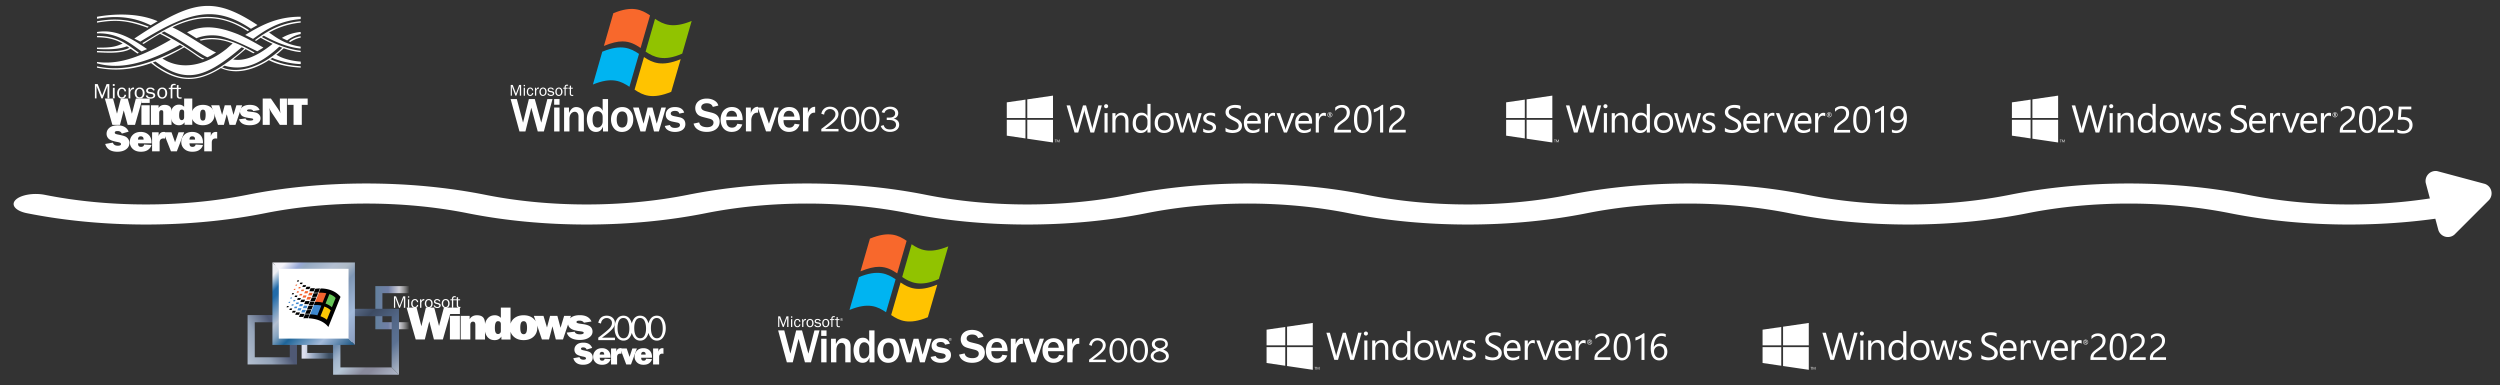 <svg xmlns="http://www.w3.org/2000/svg" width="720" height="111"><rect width="100%" height="100%" fill="#333333" stroke="none"/><defs><linearGradient id="a" gradientUnits="userSpaceOnUse" x1="249.861" y1="789.94" x2="260.523" y2="789.94" gradientTransform="translate(-163 -692)"><stop offset="0" stop-color="#DDDFEE"/><stop offset=".08" stop-color="#DDDFEE"/><stop offset=".32" stop-color="#98A8C1"/><stop offset=".74" stop-color="#3C4E62"/><stop offset="1" stop-color="#3C4E62"/></linearGradient><linearGradient id="b" gradientUnits="userSpaceOnUse" x1="271.098" y1="780.611" x2="283.527" y2="780.611" gradientTransform="translate(-163 -692)"><stop offset="0" stop-color="#63809D"/><stop offset=".3" stop-color="#717FA6"/><stop offset=".55" stop-color="#CDCDD6"/><stop offset=".79" stop-color="#FFF" stop-opacity="0"/><stop offset="1" stop-color="#FFF" stop-opacity="0"/></linearGradient><linearGradient id="c" gradientUnits="userSpaceOnUse" x1="233.001" y1="794.712" x2="249.83" y2="784.995" gradientTransform="translate(-163 -692)"><stop offset="0" stop-color="#B4C0D0"/><stop offset=".321" stop-color="#95A4B9"/><stop offset=".61" stop-color="#4F5975"/><stop offset="1" stop-color="#4F5975"/></linearGradient><linearGradient id="d" gradientUnits="userSpaceOnUse" x1="258.93" y1="780.944" x2="277.907" y2="799.921" gradientTransform="translate(-163 -692)"><stop offset="0" stop-color="#6D8BAD"/><stop offset=".3" stop-color="#6D8BAD"/><stop offset=".41" stop-color="#A2B5CB"/><stop offset=".52" stop-color="#B6C6D6"/><stop offset=".7" stop-color="#898A9C"/><stop offset=".76" stop-color="#898A9C"/><stop offset="1" stop-color="#B1BACB"/></linearGradient><linearGradient id="e" gradientUnits="userSpaceOnUse" x1="258.93" y1="780.944" x2="277.907" y2="799.921" gradientTransform="translate(-163 -692)"><stop offset="0" stop-color="#7588A9"/><stop offset=".006" stop-color="#7588A9"/><stop offset=".321" stop-color="#3D4B62"/><stop offset=".54" stop-color="#526686"/><stop offset=".73" stop-color="#5C7293"/><stop offset="1" stop-color="#B6BECB"/></linearGradient><linearGradient id="f" gradientUnits="userSpaceOnUse" x1="241.459" y1="767.588" x2="265.217" y2="791.346" gradientTransform="translate(-163 -692)"><stop offset="0" stop-color="#F5F4FA"/><stop offset=".08" stop-color="#F5F4FA"/><stop offset=".18" stop-color="#97A8D5"/><stop offset=".22" stop-color="#94A9C2"/><stop offset=".39" stop-color="#B3BFD1"/><stop offset=".47" stop-color="#AFBBC7"/><stop offset=".566" stop-color="#7E96B5"/><stop offset=".78" stop-color="#A3BADA"/><stop offset="1" stop-color="#8A9CBE"/></linearGradient><linearGradient id="g" gradientUnits="userSpaceOnUse" x1="241.459" y1="767.617" x2="265.188" y2="791.346" gradientTransform="translate(-163 -692)"><stop offset="0" stop-color="#EEEFF4"/><stop offset=".08" stop-color="#EEEFF4"/><stop offset=".18" stop-color="#226CAA"/><stop offset=".22" stop-color="#226CAA"/><stop offset=".39" stop-color="#B3BFD1"/><stop offset=".47" stop-color="#88A5C1"/><stop offset=".566" stop-color="#1E6599"/><stop offset=".78" stop-color="#A3BADA"/><stop offset="1" stop-color="#195380"/></linearGradient></defs><path d="M233.563 104.351h-1.742l-1.837-6.762-1.672 6.762h-1.7l-2.514-9.205h1.768l1.769 6.707 1.658-6.707h1.686l1.837 6.707 1.741-6.707h1.465l-2.459 9.205zm2.943-7.604v-1.601h1.534v1.601h-1.534m0 7.604v-6.803h1.534v6.803h-1.534zm6.937 0V100.1c0-.827-.415-1.352-1.064-1.352-.912 0-1.507.828-1.507 2.111v3.492h-1.533v-6.803h1.395v1.573c.567-1.228 1.161-1.711 2.087-1.711.787 0 1.561.414 1.865 1.007.207.4.29.842.29 1.545v4.389h-1.533zm6.977 0v-1.366c-.428 1.035-1.036 1.504-2.003 1.504-.76 0-1.424-.332-1.852-.911-.456-.621-.746-1.697-.746-2.718 0-1.118.345-2.153.953-2.843.415-.497 1.009-.745 1.728-.745.87 0 1.451.386 1.824 1.2v-3.326h1.533v9.205h-1.437m-.096-4.016c0-.593-.097-.925-.36-1.242a1.356 1.356 0 00-1.05-.511c-.939 0-1.465.842-1.465 2.36 0 1.491.498 2.291 1.424 2.291.815 0 1.451-.759 1.451-1.739v-1.159zm8.718.593c0 2.112-1.312 3.561-3.233 3.561-1.05 0-1.879-.428-2.432-1.256-.442-.662-.677-1.435-.677-2.305 0-2.097 1.313-3.518 3.261-3.518 1.81 0 3.081 1.448 3.081 3.518m-4.711.014c0 1.463.552 2.291 1.533 2.291 1.009 0 1.548-.828 1.548-2.346 0-1.449-.539-2.222-1.534-2.222-.981 0-1.547.828-1.547 2.277zm11.993 3.409h-1.382l-1.229-4.775-1.216 4.775h-1.424l-2.1-6.803h1.631l1.354 4.581 1.16-4.581h1.396l1.202 4.581 1.313-4.581h1.299l-2.004 6.803zm3.136-1.835c.29.607.677.827 1.506.827.871 0 1.382-.303 1.382-.841 0-.332-.29-.594-.746-.676l-1.244-.249c-1.409-.262-2.059-.897-2.059-2.001 0-.538.194-1.048.539-1.421.47-.511 1.133-.745 2.087-.745 1.409 0 2.308.538 2.625 1.573l-1.382.29c-.165-.539-.539-.773-1.216-.773-.76 0-1.229.276-1.229.745 0 .386.29.621.981.759l1.464.304c1.134.22 1.714.896 1.714 1.973 0 1.352-1.161 2.208-2.957 2.208-.885 0-1.631-.221-2.197-.635-.359-.276-.539-.538-.705-1.063l1.437-.275zm4.614-4.778a.396.396 0 11-.793.001.396.396 0 01.793-.001m-.737 0a.34.34 0 10.68 0 .34.34 0 00-.68 0m.451.231l-.087-.196h-.127v.196h-.068v-.46h.195c.092 0 .157.054.157.131 0 .055-.033.099-.089.118l.096.211h-.077m-.095-.25c.057 0 .092-.031.092-.08 0-.045-.032-.073-.084-.073h-.127v.153h.119zm4.118 4.065c.152.552.317.787.718 1.021.359.221.954.345 1.548.345 1.133 0 1.81-.497 1.81-1.324 0-.539-.373-.884-1.147-1.091l-1.769-.455c-.981-.262-1.437-.511-1.796-1.008a2.576 2.576 0 01-.484-1.517c0-1.643 1.299-2.746 3.261-2.746.995 0 1.879.276 2.543.8.4.331.608.621.773 1.186l-1.575.387c-.248-.704-.801-1.035-1.741-1.035-.939 0-1.561.455-1.561 1.132 0 .538.414.897 1.285 1.117l1.575.387c1.05.262 1.63.621 2.004 1.2.248.414.386.897.386 1.422 0 1.752-1.45 2.884-3.675 2.884-1.147 0-2.1-.29-2.833-.87-.456-.372-.69-.745-.925-1.49l1.603-.345zm12.27.58c-.456 1.38-1.507 2.125-3.026 2.125-1.907 0-3.137-1.38-3.137-3.533 0-2.111 1.285-3.547 3.206-3.547 1.962 0 3.053 1.325 3.067 3.726h-4.67v.193c.014 1.242.608 1.946 1.63 1.946.774 0 1.216-.317 1.534-1.104l1.396.194m-1.479-2.222c-.055-1.021-.636-1.656-1.534-1.656-.87 0-1.423.58-1.547 1.656h3.081zm2.515 4.209v-6.803h1.395v1.628c.318-1.187 1.119-1.89 2.073-1.822v1.656h-.097l-.262.014c-.885.028-1.575.966-1.575 2.181v3.146h-1.534zm7.237-.016h-1.285l-2.363-6.803h1.603l1.589 4.609 1.561-4.609h1.202l-2.307 6.803zm8.045-1.971c-.456 1.38-1.506 2.125-3.026 2.125-1.907 0-3.137-1.38-3.137-3.533 0-2.111 1.285-3.547 3.206-3.547 1.962 0 3.053 1.325 3.067 3.726h-4.67v.193c.014 1.242.608 1.946 1.63 1.946.774 0 1.216-.317 1.534-1.104l1.396.194m-1.479-2.222c-.055-1.021-.635-1.656-1.533-1.656-.871 0-1.424.58-1.548 1.656h3.081zm2.446 4.209v-6.803h1.395v1.628c.318-1.187 1.12-1.89 2.073-1.822v1.656h-.097l-.262.014c-.885.028-1.575.966-1.575 2.181v3.146h-1.534zm-80.667-10.173v-2.677l-.994 2.677h-.263l-1.004-2.677v2.677h-.327V91.11h.571l.921 2.452.908-2.452h.562v3.068h-.374zm1.479-2.677h-.382v-.391h.382v.391m-.014 2.677h-.355v-2.267h.355v2.267zm2.363-.74c-.055.276-.12.409-.267.556a.807.807 0 01-.613.244c-.58 0-.958-.469-.958-1.191 0-.718.387-1.196.976-1.196.466 0 .77.276.862.791l-.318.06c-.06-.377-.244-.561-.548-.561-.373 0-.604.345-.604.896 0 .571.221.911.599.911.286 0 .479-.193.553-.566l.318.056zm.488.74v-2.267h.309v.529c.11-.226.152-.295.234-.396a.595.595 0 01.443-.198c.032 0 .083.005.133.01v.335c-.428-.037-.755.304-.764.787v1.2h-.355zm3.293-1.122c0 .695-.433 1.182-1.05 1.182a.87.87 0 01-.765-.395c-.152-.221-.226-.488-.226-.805 0-.336.083-.608.249-.81a.958.958 0 01.797-.377c.59 0 .995.487.995 1.205m-1.497-.667c-.101.147-.157.368-.157.644 0 .584.231.915.631.915.401 0 .636-.335.636-.906 0-.294-.051-.501-.161-.657a.611.611 0 00-.484-.244.594.594 0 00-.465.248zm2.054 1.132c.037.128.074.197.147.257.134.106.341.17.563.17.313 0 .529-.147.529-.367 0-.185-.134-.299-.391-.35l-.479-.087c-.387-.074-.613-.304-.613-.626 0-.4.341-.667.857-.667.474 0 .783.198.893.575l-.322.069c-.106-.244-.29-.354-.58-.354-.291 0-.489.133-.489.331 0 .175.111.276.355.322l.447.078c.465.083.691.304.691.672 0 .414-.374.695-.935.695-.323 0-.581-.083-.774-.254-.12-.101-.18-.197-.235-.395l.336-.069zm3.97-.465c0 .695-.433 1.182-1.05 1.182a.87.87 0 01-.765-.395c-.152-.221-.225-.488-.225-.805 0-.336.083-.608.249-.81a.957.957 0 01.796-.377c.59 0 .995.487.995 1.205m-1.497-.667c-.101.147-.156.368-.156.644 0 .584.23.915.631.915s.635-.335.635-.906c0-.294-.05-.501-.161-.657a.61.61 0 00-.483-.244.597.597 0 00-.466.248zm2.967-.202h-.553v1.991h-.327v-1.991h-.401v-.276h.401c.009-.281.023-.373.074-.506.078-.221.308-.359.598-.359.102 0 .18.009.341.032v.285a.684.684 0 00-.216-.032c-.226 0-.378.074-.429.216-.041.102-.041.115-.041.364h.552v.276h.001zm1.598 2.028c-.156.023-.23.028-.336.028-.428 0-.649-.235-.649-.69v-1.366h-.401v-.276h.401l.013-.571.332-.027v.598h.511v.276h-.511v1.421c0 .235.124.354.368.354.083 0 .148-.004.272-.028v.281zm.856-2.184a.396.396 0 11-.793.001.396.396 0 01.793-.001m-.737 0a.336.336 0 00.339.34.34.34 0 10-.339-.34m.451.231l-.087-.195h-.127v.195h-.068v-.46h.195c.092 0 .156.054.156.131 0 .055-.032.099-.088.119l.095.21h-.076m-.095-.249c.057 0 .092-.031.092-.081 0-.045-.033-.072-.084-.072h-.127v.153h.119z" fill="#FFF"/><g fill="#FFF"><path d="M318.475 103.579v.706h-4.813v-.706q2.851-2.135 3.4-2.813.549-.678.549-1.344 0-.621-.462-1.003-.462-.383-1.063-.383-.621 0-1.098.42-.477.42-.536 1.14l-.79-.238q.497-1.992 2.434-1.992 1.048 0 1.703.596.656.596.656 1.455 0 .591-.31 1.138-.311.546-1.175 1.306-.864.76-2.235 1.718zM322.091 104.419q-1.172 0-1.873-1.016-.7-1.016-.7-2.521 0-1.48.665-2.498.666-1.018 1.883-1.018 1.271 0 1.929 1.063.659 1.063.659 2.493 0 1.401-.676 2.449-.675 1.048-1.887 1.048zm.005-.666q.859 0 1.271-.777.412-.777.412-1.955 0-1.286-.422-2.14-.422-.855-1.301-.855-.849 0-1.264.78-.415.78-.415 2.052 0 1.321.437 2.108.437.787 1.282.787zM328.056 104.419q-1.172 0-1.873-1.016-.7-1.016-.7-2.521 0-1.48.666-2.498.665-1.018 1.882-1.018 1.271 0 1.93 1.063.658 1.063.658 2.493 0 1.401-.676 2.449-.675 1.048-1.887 1.048zm.005-.666q.859 0 1.271-.777.412-.777.412-1.955 0-1.286-.422-2.14-.422-.855-1.301-.855-.849 0-1.264.78-.415.78-.415 2.052 0 1.321.437 2.108.437.787 1.282.787zM333.013 100.768q-1.287-.561-1.287-1.629 0-.775.641-1.274t1.699-.499q1.043 0 1.658.479.616.479.616 1.254 0 1.078-1.316 1.545 1.063.492 1.334.949.27.457.27.913 0 .815-.692 1.364-.693.549-1.88.549-1.267 0-1.962-.559-.696-.559-.696-1.329 0-1.147 1.615-1.763zm1.028-.422q.854-.229 1.207-.527.352-.298.352-.745 0-.521-.419-.792-.42-.27-1.105-.27-.656 0-1.073.285-.418.286-.418.768 0 .476.465.824.464.348.991.457zm-.095.78q-1.718.407-1.718 1.435 0 .537.469.877.47.34 1.383.34.775 0 1.247-.333.472-.333.472-.849 0-.989-1.853-1.47z"/></g><g fill="#FFF"><path d="M392.143 95.823l-2.207 7.817h-1.074l-1.608-5.713a3.546 3.546 0 01-.125-.796h-.022a4.01 4.01 0 01-.142.785l-1.618 5.724h-1.063l-2.29-7.817h1.008l1.663 5.996c.069.251.113.512.131.785h.027c.018-.193.074-.454.169-.785l1.728-5.996h.877l1.657 6.04c.058.207.102.45.131.73h.022a4.29 4.29 0 01.147-.752l1.597-6.018h.992zM393.375 96.641a.566.566 0 01-.578-.578c0-.167.056-.307.169-.418a.565.565 0 01.409-.166c.163 0 .302.056.417.166.114.111.171.25.171.418a.55.55 0 01-.171.408.574.574 0 01-.417.17zm.436 6.999h-.894v-5.582h.894v5.582zM399.818 103.64h-.894v-3.184c0-1.184-.432-1.776-1.297-1.776-.447 0-.817.168-1.109.504-.293.336-.439.76-.439 1.272v3.184h-.894v-5.582h.894v.927h.022c.421-.705 1.032-1.058 1.831-1.058.611 0 1.078.197 1.401.592.324.394.485.963.485 1.708v3.413zM406.178 103.64h-.894v-.949h-.022c-.414.72-1.054 1.079-1.919 1.079-.701 0-1.262-.249-1.681-.749-.42-.5-.63-1.18-.63-2.041 0-.923.233-1.663.698-2.219.465-.556 1.084-.834 1.859-.834.766 0 1.324.302 1.673.905h.022v-3.456h.894v8.264zm-.894-2.524v-.823c0-.451-.149-.832-.447-1.145-.298-.312-.676-.469-1.134-.469-.545 0-.974.2-1.286.6-.313.4-.469.952-.469 1.657 0 .643.15 1.151.45 1.523.299.373.702.559 1.207.559.498 0 .902-.18 1.213-.54.31-.359.466-.814.466-1.362zM410.086 103.77c-.826 0-1.484-.26-1.976-.782-.493-.521-.739-1.213-.739-2.074 0-.937.256-1.67.769-2.196.512-.527 1.204-.791 2.077-.791.831 0 1.481.256 1.948.769.467.511.701 1.222.701 2.131 0 .89-.252 1.603-.755 2.139-.504.536-1.179.804-2.025.804zm.065-5.091c-.574 0-1.029.195-1.363.586-.334.391-.501.93-.501 1.616 0 .662.169 1.183.507 1.565.338.381.79.572 1.357.572.578 0 1.022-.187 1.333-.562.311-.374.466-.906.466-1.597 0-.698-.155-1.235-.466-1.613-.311-.378-.755-.567-1.333-.567zM420.921 98.058l-1.673 5.582h-.927l-1.15-3.996a2.611 2.611 0 01-.087-.518h-.021c-.011.131-.049.3-.115.508l-1.248 4.006h-.894l-1.69-5.582h.938l1.155 4.197c.036.127.061.294.076.501h.044c.011-.159.044-.33.098-.512l1.286-4.186h.818l1.155 4.208c.036.134.064.302.082.501h.044c.007-.141.038-.308.093-.501l1.133-4.208h.883zM421.336 103.438v-.96c.486.36 1.023.54 1.608.54.784 0 1.177-.262 1.177-.785a.685.685 0 00-.101-.379 1 1 0 00-.272-.275 2.087 2.087 0 00-.403-.215c-.155-.064-.321-.13-.499-.199a6.585 6.585 0 01-.651-.298 1.93 1.93 0 01-.469-.338 1.252 1.252 0 01-.284-.428 1.526 1.526 0 01-.095-.561c0-.262.06-.494.179-.695a1.6 1.6 0 01.48-.507c.2-.137.428-.239.685-.308a3.03 3.03 0 01.792-.104c.483 0 .916.084 1.298.251v.905a2.532 2.532 0 00-1.418-.404c-.167 0-.317.019-.452.058-.135.038-.25.092-.346.16a.75.75 0 00-.223.248.653.653 0 00-.079.319c0 .146.026.267.079.366a.787.787 0 00.231.261c.102.076.226.145.371.207.146.062.311.129.496.202.247.095.469.192.665.291.196.1.363.213.502.339.138.125.244.27.318.433.075.164.112.358.112.583 0 .276-.06.516-.182.72a1.57 1.57 0 01-.488.506 2.22 2.22 0 01-.703.3 3.44 3.44 0 01-.834.098c-.575.001-1.073-.11-1.494-.331zM427.769 103.324v-1.08c.124.109.272.207.445.295.172.087.354.16.545.22.19.06.382.107.575.139.192.033.37.05.534.05.563 0 .984-.105 1.262-.314.278-.209.417-.51.417-.902 0-.211-.046-.394-.139-.551a1.583 1.583 0 00-.384-.428 3.887 3.887 0 00-.581-.37 48.325 48.325 0 00-.722-.374 12.687 12.687 0 01-.764-.419 3.296 3.296 0 01-.615-.469 1.964 1.964 0 01-.412-.58 1.8 1.8 0 01-.15-.761c0-.356.078-.666.235-.929.155-.264.361-.481.615-.652.255-.171.545-.298.87-.381.325-.084.657-.126.995-.126.77 0 1.331.093 1.684.278V97c-.461-.319-1.054-.479-1.777-.479-.2 0-.4.02-.6.062-.199.042-.378.11-.534.205a1.167 1.167 0 00-.381.365.963.963 0 00-.148.545c0 .2.038.373.112.518.074.145.185.278.33.398.145.12.322.236.531.349.21.113.45.236.723.37.28.139.545.284.796.436.251.153.47.322.659.507.189.186.339.391.45.616.111.226.166.484.166.775 0 .385-.075.711-.226.978a1.86 1.86 0 01-.611.651 2.678 2.678 0 01-.885.363 4.889 4.889 0 01-1.058.112c-.123 0-.276-.01-.458-.03a6.382 6.382 0 01-.556-.087 4.775 4.775 0 01-.537-.142 1.702 1.702 0 01-.406-.188zM437.926 101.072h-3.941c.014.621.182 1.101.502 1.439.319.338.759.507 1.319.507.628 0 1.206-.207 1.733-.621v.839c-.49.357-1.139.535-1.946.535-.789 0-1.408-.254-1.859-.761-.45-.507-.676-1.22-.676-2.139 0-.869.246-1.576.739-2.123a2.367 2.367 0 011.834-.82c.731 0 1.296.236 1.695.708.4.473.6 1.129.6 1.968v.468zm-.916-.757c-.004-.516-.128-.918-.373-1.205-.246-.287-.586-.431-1.022-.431-.422 0-.78.151-1.074.453-.294.301-.476.696-.545 1.183h3.014zM442.024 98.963c-.156-.12-.382-.18-.676-.18-.381 0-.7.18-.956.54-.257.359-.384.85-.384 1.471v2.846h-.895v-5.582h.895v1.15h.021c.127-.393.322-.698.583-.918.262-.221.554-.33.878-.33.232 0 .41.025.534.076v.927zM447.682 98.058l-2.223 5.582h-.878l-2.115-5.582h.981l1.417 4.055c.105.299.171.558.197.78h.021c.036-.28.094-.532.175-.758l1.482-4.077h.943zM452.703 101.072h-3.942c.015.621.182 1.101.502 1.439.319.338.76.507 1.319.507.629 0 1.207-.207 1.734-.621v.839c-.491.357-1.139.535-1.946.535-.789 0-1.409-.254-1.859-.761-.451-.507-.676-1.22-.676-2.139 0-.869.246-1.576.739-2.123a2.366 2.366 0 011.834-.82c.73 0 1.295.236 1.695.708.399.473.6 1.129.6 1.968v.468zm-.916-.757c-.004-.516-.128-.918-.373-1.205-.246-.287-.587-.431-1.023-.431-.421 0-.779.151-1.074.453-.294.301-.476.696-.545 1.183h3.015zM456.665 98.963c-.156-.12-.382-.18-.676-.18-.382 0-.7.18-.957.54-.256.359-.384.85-.384 1.471v2.846h-.894v-5.582h.894v1.15h.022c.127-.393.322-.698.583-.918.262-.22.554-.33.878-.33.232 0 .41.025.534.076v.927zM457.825 99.247a.69.69 0 01-.506-.209.688.688 0 01-.209-.505c0-.198.07-.366.209-.505a.687.687 0 01.506-.21c.197 0 .365.07.504.21.14.139.209.307.209.505a.684.684 0 01-.209.505.683.683 0 01-.504.209zm.001-1.317a.584.584 0 00-.427.176.578.578 0 00-.177.427c0 .166.058.308.177.425a.58.58 0 00.427.177.577.577 0 00.425-.177.579.579 0 00.175-.425.583.583 0 00-.175-.427.581.581 0 00-.425-.176zm.346 1.05h-.165l-.099-.218c-.05-.11-.104-.165-.162-.165h-.062v.383h-.14v-.91h.257c.105 0 .187.022.245.067a.216.216 0 01.086.181c0 .062-.02.115-.06.159a.31.31 0 01-.17.089v.004c.05.01.101.067.151.167l.119.243zm-.488-.791v.292h.112c.126 0 .188-.049.188-.147 0-.056-.017-.095-.05-.114a.315.315 0 00-.161-.031h-.089zM379.116 105.755h-.226v.702h-.092v-.702h-.226v-.083h.544v.083zM379.984 106.457h-.092v-.526c0-.042.003-.093.007-.153h-.002a.45.45 0 01-.023.076l-.268.603h-.045l-.268-.599a.416.416 0 01-.024-.08h-.002c.003.031.005.083.005.154v.525h-.089v-.785h.122l.241.548c.018.042.03.073.036.094h.003c.016-.043.028-.075.038-.097l.245-.545h.116v.785zM378.082 99.454v-6.449l-7.408 1.081v5.368zM370.152 94.162l-5.379.785v4.507h5.379zM364.773 99.976v4.565l5.379.793v-5.358zM370.674 105.412l7.408 1.092v-6.528h-7.408zM462.675 98.119q0-.346-.11-.603-.105-.257-.294-.424-.184-.173-.435-.257-.252-.084-.545-.084-.252 0-.493.068t-.472.189q-.225.12-.44.288-.21.168-.394.372v-.922q.362-.352.808-.535.451-.189 1.096-.189.461 0 .854.137.393.131.682.387.288.257.45.635.168.377.168.865 0 .445-.105.807-.099.362-.309.682-.204.319-.519.613-.315.294-.739.598-.53.377-.876.645-.34.267-.545.503-.199.23-.283.466-.079.231-.079.535h3.744v.771h-4.64v-.372q0-.483.105-.85t.346-.697q.241-.33.629-.661.393-.33.959-.744.409-.294.682-.561.278-.267.445-.535.168-.267.236-.54.074-.277.074-.587zM469.629 99.875q0 .944-.173 1.673-.167.729-.492 1.232-.32.498-.792.76-.467.257-1.064.257-.566 0-1.012-.247-.44-.251-.744-.728-.305-.477-.462-1.169-.157-.698-.157-1.594 0-.986.162-1.741.168-.754.488-1.263.32-.514.792-.771.477-.262 1.09-.262 2.364 0 2.364 3.853zm-.88.084q0-3.208-1.526-3.208-1.609 0-1.609 3.266 0 3.046 1.578 3.046 1.557 0 1.557-3.104zM473.606 103.666h-.859V97.17q-.1.1-.294.231-.189.126-.43.252-.236.125-.503.236-.262.11-.514.173v-.871q.283-.078.598-.209.32-.137.624-.299.309-.168.582-.346.272-.184.471-.357h.325zM480.194 101.28q0 .551-.178 1.012-.178.462-.493.797-.314.336-.75.524-.435.184-.943.184-.566 0-1.017-.236-.446-.236-.76-.676-.31-.446-.472-1.086-.163-.639-.163-1.441 0-.981.215-1.777.22-.803.619-1.369.403-.571.97-.88.566-.31 1.263-.31.776 0 1.248.215v.813q-.582-.299-1.227-.299-.503 0-.907.225-.404.226-.692.64-.288.409-.445.991-.153.582-.153 1.295h.021q.519-.939 1.715-.939.493 0 .886.168.398.168.676.477.283.304.435.729.152.424.152.943zm-.881.111q0-.394-.099-.708-.1-.315-.288-.535-.184-.22-.457-.335-.272-.121-.618-.121-.32 0-.593.121-.272.12-.471.33-.2.204-.315.482-.11.273-.11.582 0 .388.11.729.11.335.309.587.2.252.472.398.278.142.614.142.325 0 .592-.121.267-.125.456-.346.189-.22.294-.524.104-.309.104-.681z"/></g><g fill="#FFF"><path d="M534.993 95.823l-2.208 7.817h-1.074l-1.608-5.713a3.537 3.537 0 01-.125-.795h-.022c-.021.269-.069.53-.141.784l-1.619 5.724h-1.063l-2.29-7.817h1.009l1.662 5.996c.069.251.113.512.131.785h.027c.019-.193.075-.454.169-.785l1.728-5.996h.878l1.657 6.04c.058.207.101.451.13.73h.022c.015-.189.064-.439.148-.752l1.597-6.017h.992v-.001zM536.224 96.641a.568.568 0 01-.578-.578c0-.167.057-.306.169-.417a.562.562 0 01.409-.167.577.577 0 01.589.584c0 .16-.058.296-.172.409a.571.571 0 01-.417.169zm.436 6.999h-.894v-5.582h.894v5.582zM542.668 103.64h-.894v-3.183c0-1.185-.433-1.777-1.297-1.777a1.41 1.41 0 00-1.11.504c-.293.336-.439.76-.439 1.273v3.183h-.894v-5.582h.894v.927h.022c.421-.705 1.032-1.058 1.831-1.058.611 0 1.078.197 1.401.592.324.394.485.964.485 1.708v3.413h.001zM549.027 103.64h-.894v-.949h-.022c-.414.72-1.054 1.08-1.918 1.08-.702 0-1.262-.25-1.682-.75-.419-.499-.63-1.18-.63-2.041 0-.923.233-1.663.698-2.219.465-.556 1.085-.834 1.859-.834.767 0 1.324.302 1.673.905h.022v-3.456h.894v8.264zm-.894-2.524v-.823a1.6 1.6 0 00-.447-1.145c-.298-.312-.675-.469-1.133-.469-.545 0-.974.2-1.287.6-.312.4-.469.952-.469 1.657 0 .643.15 1.151.45 1.523.3.373.702.559 1.207.559.498 0 .902-.179 1.213-.54.311-.359.466-.813.466-1.362zM552.935 103.771c-.825 0-1.484-.261-1.976-.783-.493-.521-.738-1.212-.738-2.074 0-.937.256-1.669.768-2.196.512-.527 1.205-.791 2.077-.791.832 0 1.482.256 1.948.769.467.512.701 1.223.701 2.131 0 .89-.252 1.603-.755 2.139-.503.537-1.178.805-2.025.805zm.065-5.092c-.574 0-1.028.196-1.362.586-.335.391-.502.93-.502 1.616 0 .662.169 1.183.507 1.565.338.381.791.572 1.358.572.577 0 1.021-.187 1.332-.562.311-.374.466-.906.466-1.597 0-.697-.155-1.235-.466-1.613-.311-.377-.755-.567-1.333-.567zM563.771 98.058l-1.674 5.582h-.926l-1.15-3.996a2.542 2.542 0 01-.087-.517h-.022c-.011.13-.049.299-.115.507l-1.248 4.006h-.894l-1.689-5.582h.937l1.155 4.197c.036.127.062.295.076.502h.044c.011-.16.044-.331.098-.513l1.287-4.186h.817l1.156 4.208c.036.135.063.302.082.501h.043c.007-.141.038-.308.093-.501l1.134-4.208h.883zM564.185 103.438v-.96c.487.361 1.023.54 1.608.54.785 0 1.177-.261 1.177-.785a.684.684 0 00-.1-.379 1.018 1.018 0 00-.273-.275 2.058 2.058 0 00-.403-.215c-.154-.064-.321-.13-.499-.199a6.362 6.362 0 01-.651-.298 1.942 1.942 0 01-.469-.338 1.249 1.249 0 01-.283-.428 1.497 1.497 0 01-.096-.561c0-.262.06-.493.18-.695.12-.202.28-.371.479-.507.2-.136.428-.239.685-.308a3.03 3.03 0 01.792-.104c.484 0 .916.084 1.298.251v.905a2.53 2.53 0 00-1.417-.404c-.168 0-.318.02-.453.058a1.117 1.117 0 00-.346.161.747.747 0 00-.223.247.653.653 0 00-.079.319c0 .146.026.267.079.366a.81.81 0 00.231.261c.103.076.226.146.371.207.146.062.311.129.497.202.246.095.468.192.664.292.197.099.364.212.502.338.138.125.244.27.319.433.074.164.111.358.111.583 0 .276-.06.516-.182.72a1.564 1.564 0 01-.488.507 2.231 2.231 0 01-.703.299 3.44 3.44 0 01-.834.099c-.575.001-1.073-.11-1.494-.332zM570.619 103.324v-1.08c.123.109.271.207.444.295.172.087.354.161.545.22.191.06.382.107.575.14.193.032.371.049.535.049.563 0 .983-.105 1.261-.314.278-.208.418-.51.418-.902 0-.21-.047-.394-.14-.55a1.538 1.538 0 00-.384-.428 3.81 3.81 0 00-.581-.371 43.89 43.89 0 00-.722-.374 12.65 12.65 0 01-.763-.419 3.304 3.304 0 01-.616-.469 1.948 1.948 0 01-.411-.58 1.8 1.8 0 01-.151-.761c0-.356.078-.666.235-.929.155-.264.361-.481.615-.652.255-.17.545-.298.87-.381.326-.084.657-.126.995-.126.771 0 1.332.093 1.684.279V97c-.461-.319-1.054-.479-1.776-.479-.201 0-.401.02-.6.062-.2.042-.378.11-.535.205a1.177 1.177 0 00-.381.365.973.973 0 00-.147.545c0 .2.037.373.112.518.074.145.184.278.329.398.146.12.323.236.532.349.209.113.449.236.722.371.28.138.545.283.796.436.251.152.471.321.659.506.189.186.339.391.45.617.111.225.166.483.166.774 0 .385-.075.711-.226.978a1.862 1.862 0 01-.611.652 2.698 2.698 0 01-.885.362 4.889 4.889 0 01-1.058.112c-.123 0-.276-.01-.458-.03a6.302 6.302 0 01-.555-.087 4.519 4.519 0 01-.537-.142 1.646 1.646 0 01-.406-.188zM580.775 101.073h-3.94c.014.621.181 1.1.501 1.439.319.337.759.506 1.319.506.629 0 1.206-.207 1.734-.621v.84c-.491.356-1.14.534-1.947.534-.788 0-1.408-.254-1.858-.761-.451-.507-.676-1.219-.676-2.139 0-.869.246-1.576.738-2.123a2.369 2.369 0 011.834-.82c.731 0 1.296.236 1.696.708.399.473.599 1.129.599 1.968v.469zm-.915-.758c-.004-.516-.129-.918-.374-1.205-.246-.287-.586-.431-1.022-.431-.422 0-.779.151-1.074.453-.294.301-.476.696-.545 1.183h3.015zM584.873 98.963c-.156-.12-.381-.18-.676-.18-.381 0-.7.18-.956.54-.257.36-.384.85-.384 1.471v2.846h-.895v-5.582h.895v1.15h.021c.127-.392.322-.698.584-.918.261-.22.553-.33.877-.33.232 0 .411.025.534.076v.927zM590.532 98.058l-2.224 5.582h-.878l-2.115-5.582h.981l1.418 4.056c.105.298.17.557.196.779h.021a3.67 3.67 0 01.175-.758l1.482-4.077h.944zM595.552 101.073h-3.941c.014.621.181 1.1.501 1.439.32.337.76.506 1.319.506.629 0 1.207-.207 1.734-.621v.84c-.491.356-1.139.534-1.946.534-.789 0-1.409-.254-1.859-.761-.45-.507-.676-1.219-.676-2.139 0-.869.246-1.576.739-2.123a2.366 2.366 0 011.834-.82c.731 0 1.296.236 1.695.708.4.473.6 1.129.6 1.968v.469zm-.916-.758c-.004-.516-.128-.918-.373-1.205-.246-.287-.586-.431-1.022-.431-.422 0-.78.151-1.074.453-.295.301-.477.696-.545 1.183h3.014zM599.514 98.963c-.156-.12-.381-.18-.675-.18-.382 0-.701.18-.957.54-.257.36-.385.85-.385 1.471v2.846h-.894v-5.582h.894v1.15h.022c.127-.392.322-.698.584-.918.261-.22.553-.33.877-.33.232 0 .41.025.534.076v.927zM600.674 99.247a.69.69 0 01-.506-.208.69.69 0 01-.209-.506.69.69 0 01.209-.505.688.688 0 01.506-.209c.197 0 .365.069.504.209.14.139.21.308.21.505 0 .198-.07.367-.21.506a.686.686 0 01-.504.208zm.001-1.316a.582.582 0 00-.427.176.58.58 0 00-.177.426.58.58 0 00.177.426.582.582 0 00.427.176.574.574 0 00.425-.176.578.578 0 00.176-.426.58.58 0 00-.176-.426.574.574 0 00-.425-.176zm.346 1.049h-.165l-.098-.218c-.051-.11-.105-.165-.163-.165h-.062v.383h-.14v-.909h.257c.106 0 .187.022.245.066a.216.216 0 01.086.181c0 .062-.02.115-.06.16a.315.315 0 01-.169.088v.004c.05.011.1.067.15.167l.119.243zm-.488-.791v.292h.113c.125 0 .188-.049.188-.147 0-.056-.017-.094-.051-.114a.313.313 0 00-.16-.031h-.09zM521.965 105.755h-.227v.702h-.092v-.702h-.226v-.083h.545v.083zM522.832 106.457h-.092v-.526c0-.042.003-.093.008-.153h-.002a.539.539 0 01-.024.076l-.268.603h-.045l-.268-.599a.43.43 0 01-.023-.08h-.002c.003.031.004.083.004.154v.525h-.088v-.785h.121l.241.547a.628.628 0 01.036.095h.003l.038-.097.246-.545h.115v.785zM520.93 99.454v-6.449l-7.408 1.081v5.368zM513 94.162l-5.379.785v4.507H513zM507.621 99.976v4.565l5.379.793v-5.358zM513.522 105.412l7.408 1.092v-6.528h-7.408zM605.524 98.119q0-.346-.11-.603-.105-.256-.294-.424-.183-.173-.435-.257-.251-.084-.545-.084-.252 0-.493.068t-.472.189q-.225.121-.44.288-.21.168-.393.373v-.923q.361-.351.807-.535.451-.189 1.096-.189.461 0 .854.137.393.131.682.388.288.257.451.634.167.377.167.865 0 .446-.104.807-.1.362-.31.682-.204.32-.519.613-.314.294-.739.598-.529.377-.875.645-.341.267-.546.503-.199.231-.283.467-.078.23-.078.534h3.743v.771h-4.64v-.372q0-.483.105-.85t.346-.697q.241-.33.629-.66.393-.331.96-.745.408-.293.681-.561.278-.267.446-.534.167-.268.236-.54.073-.278.073-.588zM616.807 98.119q0-.346-.11-.603-.105-.256-.293-.424-.184-.173-.435-.257-.252-.084-.546-.084-.251 0-.492.068-.242.068-.472.189-.226.121-.441.288-.209.168-.393.373v-.923q.362-.351.807-.535.451-.189 1.096-.189.462 0 .855.137.393.131.681.388.289.257.451.634.168.377.168.865 0 .446-.105.807-.1.362-.309.682-.205.32-.519.613-.315.294-.74.598-.529.377-.875.645-.341.267-.545.503-.199.231-.283.467-.079.23-.079.534h3.743v.771h-4.639v-.372q0-.483.104-.85.105-.367.346-.697.242-.33.63-.66.393-.331.959-.745.409-.293.681-.561.278-.267.446-.534.168-.268.236-.54.073-.278.073-.588zM622.652 98.119q0-.346-.11-.603-.105-.256-.294-.424-.183-.173-.435-.257-.252-.084-.545-.084-.252 0-.493.068t-.472.189q-.225.121-.44.288-.21.168-.393.373v-.923q.361-.351.807-.535.451-.189 1.096-.189.461 0 .854.137.393.131.682.388.288.257.451.634.167.377.167.865 0 .446-.104.807-.1.362-.31.682-.204.32-.519.613-.314.294-.739.598-.529.377-.876.645-.34.267-.545.503-.199.231-.283.467-.078.23-.078.534h3.743v.771h-4.64v-.372q0-.483.105-.85t.346-.697q.241-.33.629-.66.393-.331.959-.745.409-.293.682-.561.278-.267.446-.534.167-.268.235-.54.074-.278.074-.588zM612.479 99.876q0 .943-.173 1.672-.168.729-.493 1.232-.32.498-.792.76-.466.257-1.064.257-.566 0-1.012-.246-.44-.252-.744-.729t-.462-1.169q-.157-.697-.157-1.594 0-.985.163-1.74.167-.755.487-1.264.32-.514.792-.77.477-.263 1.09-.263 2.365 0 2.365 3.854zm-.881.084q0-3.209-1.526-3.209-1.609 0-1.609 3.266 0 3.046 1.578 3.046 1.557 0 1.557-3.103z"/></g><path d="M86.861 92.595h10.662v10.691H86.861zm1.636 1.636v7.419h7.39v-7.419z" fill="url(#a)"/><path d="M108.098 82.397h12.429v12.429h-12.429zm2.033 2.033v8.363h8.363V84.43z" fill="url(#b)"/><path d="M71.303 90.741h14.226v14.225H71.303zm2.071 2.071v10.083h10.084V92.812z" fill="url(#c)"/><path d="M95.93 88.944l2.114 2.114v14.75h14.749l2.114 2.113H95.93z" fill="url(#d)"/><path d="M95.93 88.944h18.977v18.977l-2.114-2.113v-14.75H98.044z" fill="url(#e)"/><path d="M79.213 76.37h22.222v22.193H79.213z" fill="#FFF"/><path d="M78.459 75.588h23.758v23.758h-.02l-1.835-1.835h.02V77.423H80.294v.02l-1.835-1.835z" fill="url(#f)"/><path d="M78.459 75.617l1.834 1.834v20.06h20.06l1.835 1.834H78.459z" fill="url(#g)"/><path d="M130.897 85.294c-.252 0-.44.073-.562.22-.123.137-.188.367-.188.669v.018h-.448v.267h.448v2.172h.375v-2.172h.602v-.001h.416v1.265c0 .238.008.394.032.486a.418.418 0 00.074.201.625.625 0 00.269.22c.089.046.22.074.383.074l.309-.037v-.311l-.261.027c-.163 0-.276-.036-.333-.119-.066-.082-.09-.257-.09-.521v-1.284h.594v-.266h-.594v-.615l-.383.036v.577h-.432v.001h-.586c0-.019 0-.028-.008-.045v-.046c0-.174.041-.311.114-.385.065-.082.179-.128.334-.128l.31.036v-.303zm-13.408.046v.366h.366v-.366zm-4.033 0v3.299h.351v-2.951l1.1 2.951h.293l1.116-2.924v2.924h.399V85.34h-.595l-1.026 2.777-1.043-2.777zm10.012.787a1.04 1.04 0 00-.815.357c-.203.239-.309.551-.309.935 0 .385.106.697.309.935.213.238.481.358.815.358.342 0 .61-.118.822-.358.213-.238.31-.549.31-.935 0-.384-.097-.696-.31-.935-.203-.238-.472-.357-.822-.357zm-3.927 0c-.343 0-.611.119-.815.358-.204.248-.31.55-.31.935 0 .394.09.705.285.935a.96.96 0 00.781.358.91.91 0 00.636-.229c.163-.147.276-.358.325-.624l-.341-.064a.793.793 0 01-.213.448.573.573 0 01-.398.147.578.578 0 01-.498-.267c-.121-.173-.178-.411-.178-.705 0-.293.056-.531.187-.715a.622.622 0 01.507-.265c.155 0 .285.055.382.165a.74.74 0 01.204.449l.35-.055a1.146 1.146 0 00-.301-.641.88.88 0 00-.603-.23zm2.525 0a.64.64 0 00-.439.156c-.123.092-.221.248-.294.458V86.2h-.358v2.439h.375V87.41c0-.275.073-.494.212-.66.139-.165.326-.248.579-.248h.056v-.366zm6.289 0c-.342 0-.611.12-.814.358-.213.229-.319.55-.319.935s.106.696.319.935c.203.238.472.357.814.357.334 0 .611-.119.823-.357.203-.239.309-.55.309-.935s-.106-.697-.309-.935c-.203-.238-.481-.358-.823-.358zm-2.453.001c-.268 0-.488.073-.651.211a.664.664 0 00-.253.531c0 .183.058.33.171.431.122.101.334.192.636.256l.13.027c.392.101.587.239.587.413a.34.34 0 01-.155.293.652.652 0 01-.408.119.825.825 0 01-.456-.119.704.704 0 01-.26-.349l-.334.066c.056.219.18.394.358.513.188.127.416.192.693.192.285 0 .513-.074.692-.22a.689.689 0 00.269-.541.533.533 0 00-.188-.431c-.114-.11-.31-.202-.587-.274l-.218-.046c-.367-.082-.555-.202-.555-.376 0-.119.041-.211.139-.283a.641.641 0 01.375-.102c.154 0 .285.037.375.102a.527.527 0 01.203.283l.342-.073a.782.782 0 00-.325-.458.983.983 0 00-.58-.165zm-8.413.073v2.438h.366v-2.438zm5.979.238c.228 0 .399.083.521.266.138.174.204.412.204.715s-.066.541-.204.724a.608.608 0 01-.521.265.621.621 0 01-.522-.265c-.13-.174-.195-.412-.195-.724 0-.311.065-.55.188-.715a.611.611 0 01.529-.266zm4.887 0c.22 0 .391.083.53.266.122.174.195.412.195.715s-.073.541-.204.724a.62.62 0 01-.521.265.62.62 0 01-.529-.265c-.131-.183-.196-.421-.196-.724s.065-.541.196-.715c.122-.184.301-.266.529-.266z" fill="#FFF"/><path d="M129.573 88.597h-1.733l-1.396 5.3-1.384-5.3h-2.406l-1.297 5.364-1.37-5.364h-2.881l2.619 9.177h2.618l1.296-5.222 1.334 5.222h2.568l2.104-7.341h2.807v-1.836zm14.672 0v2.959a2.07 2.07 0 00-.774-.568 2.2 2.2 0 00-.959-.194c-.884 0-1.595.324-2.132.983-.341.421-.576.937-.698 1.549v-.025c0-.879-.186-1.512-.561-1.913-.374-.401-.972-.595-1.782-.595-.474 0-.897.103-1.247.297-.349.182-.623.465-.835.853v-.969h-2.581v6.798h2.78v-4.173c0-.31.062-.543.2-.711.137-.182.325-.259.573-.259.237 0 .4.077.511.233.113.155.162.401.162.724v4.187h2.78v-2.298c.119.606.344 1.12.674 1.537.511.633 1.208.943 2.094.943.423 0 .797-.078 1.122-.246.323-.181.597-.439.821-.789l.013.854h2.63V95.52c.173.562.483 1.047.936 1.452.722.66 1.658.983 2.842.983 1.172 0 2.119-.323 2.843-.983.722-.659 1.084-1.524 1.084-2.597 0-.229-.017-.447-.05-.657l1.383 4.056h2.033l.998-3.801.971 3.801h2.057l1.472-4.361c.032.191.095.376.187.548.149.272.35.491.598.659.412.309 1.097.53 2.082.698l.76.104c.586.065.885.206.885.414 0 .129-.088.258-.274.322-.188.092-.436.13-.748.13-.461 0-.836-.065-1.085-.194-.262-.129-.435-.323-.498-.568l-2.282.258c.2.697.611 1.214 1.26 1.577.635.361 1.47.543 2.492.543 1.097 0 1.983-.234 2.655-.686.674-.44 1.011-1.022 1.011-1.745 0-.272-.063-.544-.175-.802a1.75 1.75 0 00-.487-.633c-.349-.284-.972-.505-1.869-.66l-.973-.142c-.735-.09-1.122-.246-1.122-.465 0-.142.075-.246.213-.323.137-.065.336-.103.598-.103.349 0 .635.051.836.155.199.091.373.233.498.44l2.182-.349a2.795 2.795 0 00-1.235-1.358c-.561-.309-1.283-.464-2.144-.464-1.035 0-1.844.22-2.467.645a2.44 2.44 0 00-.309.253l.234-.691h-1.958l-1.034 3.424-.911-3.424h-2.106l-.885 3.334-1.01-3.334h-2.768l.547 1.605a3.242 3.242 0 00-.646-.804c-.723-.647-1.671-.983-2.843-.983-1.184 0-2.119.336-2.855.983a3.184 3.184 0 00-.923 1.451v-4.631zm-14.673 2.379v6.798h2.879v-6.798zm13.825 1.524c.288 0 .513.078.649.22.138.168.199.374.199.646v1.939c0 .258-.062.478-.225.634a.728.728 0 01-.573.257c-.324 0-.548-.141-.697-.425-.15-.272-.225-.711-.225-1.345 0-.658.075-1.15.225-1.447.136-.311.36-.479.647-.479zm7.418 0c.336 0 .573.155.736.453.15.31.236.775.236 1.422 0 .646-.087 1.111-.236 1.422-.163.296-.4.452-.736.452a.796.796 0 01-.749-.452c-.149-.285-.223-.764-.223-1.422 0-.647.074-1.112.223-1.422a.794.794 0 01.749-.453zM174.732 90.915c-1.29 0-2.101.676-2.431 2.028l.789.244c.039-.49.218-.876.536-1.159a1.586 1.586 0 011.096-.431c.401 0 .754.13 1.062.39.308.26.462.6.462 1.022 0 .452-.184.909-.551 1.372-.364.458-1.496 1.413-3.394 2.864v.718h4.808v-.718h-3.737c.913-.651 1.658-1.235 2.234-1.751.575-.516.966-.96 1.171-1.331.208-.371.312-.757.312-1.159 0-.583-.218-1.077-.655-1.482-.436-.405-1.004-.607-1.702-.607zm4.811 0c-.81 0-1.437.345-1.88 1.037-.444.691-.665 1.54-.665 2.545 0 1.022.233 1.879.7 2.57.466.689 1.089 1.033 1.87 1.033.807 0 1.436-.356 1.886-1.068a4.2 4.2 0 00.511-1.182c.117.451.295.857.538 1.217.467.689 1.09 1.033 1.871 1.033.807 0 1.436-.356 1.886-1.068.23-.362.399-.757.512-1.182.116.451.294.857.538 1.217.466.689 1.09 1.033 1.87 1.033.808 0 1.436-.356 1.886-1.068.45-.711.675-1.543.675-2.494 0-.972-.22-1.819-.66-2.541-.437-.721-1.078-1.082-1.925-1.082-.811 0-1.438.345-1.881 1.037-.23.359-.4.761-.51 1.205a4.344 4.344 0 00-.49-1.16c-.437-.721-1.079-1.082-1.926-1.082-.81 0-1.437.345-1.88 1.037-.23.359-.4.761-.51 1.205a4.344 4.344 0 00-.49-1.16c-.437-.721-1.078-1.082-1.926-1.082zm-.009.673c.585 0 1.018.29 1.3.87.281.58.421 1.307.421 2.181 0 .799-.137 1.464-.411 1.994-.275.526-.699.789-1.271.789-.562 0-.989-.267-1.28-.8-.291-.536-.437-1.253-.437-2.15 0-.864.137-1.56.412-2.09.278-.53.7-.794 1.266-.794zm4.806 0c.585 0 1.018.29 1.3.87.281.58.422 1.307.422 2.181 0 .799-.138 1.464-.412 1.994-.275.526-.698.789-1.271.789-.562 0-.989-.267-1.28-.8-.291-.536-.437-1.253-.437-2.15 0-.864.138-1.56.412-2.09.278-.53.7-.794 1.266-.794zm4.806 0c.585 0 1.019.29 1.3.87.281.58.422 1.307.422 2.181 0 .799-.137 1.464-.412 1.994-.275.526-.698.789-1.27.789-.563 0-.99-.267-1.281-.8-.291-.536-.436-1.253-.436-2.15 0-.864.137-1.56.412-2.09.277-.53.699-.794 1.265-.794zM168.025 98.679c1.269 0 2.107.506 2.515 1.518l-1.584.475c-.164-.413-.497-.62-.999-.62-.417 0-.626.128-.626.385 0 .115.047.204.142.267.094.064.277.124.547.181.746.157 1.276.295 1.589.415.314.121.576.327.785.618.21.292.315.636.315 1.032 0 .625-.255 1.132-.767 1.521-.511.388-1.182.582-2.013.582-1.518 0-2.456-.628-2.812-1.885l1.776-.316c.149.498.533.747 1.15.747.481 0 .721-.127.721-.381a.353.353 0 00-.166-.31c-.111-.074-.31-.14-.596-.197-1.092-.207-1.794-.479-2.104-.814a1.689 1.689 0 01-.466-1.183c0-.583.223-1.068.669-1.455.446-.387 1.087-.58 1.924-.58zM173.35 100.273c.742 0 1.342.222 1.799.668.458.445.687 1.051.687 1.819 0 .063-.002.15-.005.262h-3.106c.006.289.058.503.155.643.098.14.283.21.557.21.395 0 .628-.188.697-.564l1.697.112c-.1.452-.356.836-.768 1.154-.412.317-.969.476-1.672.476-.781 0-1.405-.223-1.87-.67-.465-.447-.697-1.002-.697-1.664 0-.686.229-1.265.688-1.738.459-.472 1.072-.708 1.838-.708zm.016 1.06c-.43 0-.645.262-.645.786h1.29c-.003-.31-.065-.519-.188-.625a.671.671 0 00-.457-.161zM185.287 100.273c.742 0 1.341.222 1.799.668.458.445.686 1.051.686 1.819 0 .063-.001.15-.004.262h-3.106c.006.289.058.503.155.643s.283.21.557.21c.395 0 .627-.188.697-.564l1.697.112c-.1.452-.357.836-.769 1.154-.412.317-.969.476-1.671.476-.782 0-1.405-.223-1.87-.67-.465-.447-.698-1.002-.698-1.664 0-.686.23-1.265.689-1.738.459-.472 1.072-.708 1.838-.708zm.016 1.06c-.43 0-.646.262-.646.786h1.291c-.003-.31-.066-.519-.189-.625a.669.669 0 00-.456-.161zM178.701 100.273c.064 0 .152.006.265.018v1.608a1.518 1.518 0 00-.342-.045c-.601 0-.902.333-.902 1.001v2.111h-1.741v-4.607h1.513v.951c.173-.691.576-1.037 1.207-1.037zM190.812 100.273c.064 0 .152.006.264.018v1.608a1.503 1.503 0 00-.341-.045c-.602 0-.903.333-.903 1.001v2.111h-1.74v-4.607h1.513v.951c.173-.691.575-1.037 1.207-1.037z" fill="#FFF"/><path d="M178.617 100.36h1.876l.666 1.956c.055.16.104.319.147.476.015-.055.038-.124.068-.209.006-.012.026-.069.059-.172l.683-2.051h1.311l-1.704 4.606h-1.363z" fill="#FFF"/><path d="M89.08 91.106l1.499-3.711c.714-.04 1.872.121 2.59.294l-1.542 3.819c-.7-.173-1.847-.384-2.547-.402" fill="#3D87CF"/><path d="M95.819 89.183l-1.558 3.837c-.521-.428-1.949-1.242-2.634-1.512l1.542-3.819c.697.249 2.188.996 2.65 1.494" fill="#FAC705"/><path d="M97.345 85.629l-1.53 3.555c-.499-.457-1.945-1.237-2.65-1.494l1.546-3.826c.704.236 2.175 1.242 2.634 1.765" fill="#66C557"/><path d="M90.579 87.397l1.52-3.757c.712-.025 1.899.088 2.615.225l-1.546 3.826c-.708-.194-1.881-.308-2.589-.294" fill="#F3632E"/><path d="M85.43 88.777l-.733-.013c.05-.148.114-.314.176-.453l.741-.002a7.55 7.55 0 01-.184.468M86.563 89.389l-.924-.006.259-.628c.305-.002.613 0 .92.011l-.255.623M88.098 89.233c-.107.247-.198.511-.309.759l-1.04-.013.307-.753 1.042.007M84.443 88.023l-.533-.004c.043-.123.096-.26.152-.384.182-.001.364-.012.546-.005l-.165.393M83.48 87.242c-.138.003-.277.017-.415.014l.134-.325c.138-.007.275-.014.413-.014l-.132.325M85.914 87.571l-.735-.009.177-.452c.25.007.5-.007.748.002l-.19.459M87.043 88.192l-.917-.004.248-.624c.308-.002.617-.004.926.003l-.257.625M88.281 88.781l-1.044-.023.303-.741 1.041.011-.3.753M84.951 86.776c-.179-.006-.363.009-.543-.002l.164-.405.532.014a3.351 3.351 0 01-.153.393M83.982 85.999l-.412.009.127-.323c.133-.013.278-.013.417-.013l-.132.327" fill="#3D87CF"/><path d="M86.915 85.094l-.737-.005.18-.46c.248.003.496 0 .746.005l-.189.46M87.13 85.716l.248-.632h.919l-.248.632h-.919M89.295 86.264l-1.044-.007.302-.751 1.042.003-.3.755M85.956 84.29c-.175.009-.359 0-.538.004l.15-.4c.175-.014.361.007.537.002l-.149.395M84.983 83.509c-.138.004-.275.018-.414.013l.135-.325.409-.02-.13.332M87.413 83.861c-.246 0-.493-.004-.739-.014l.182-.452c.248.004.496-.005.744.002l-.187.464M88.541 84.482c-.307 0-.615.006-.924-.003l.257-.629c.309-.003.616.002.924.004l-.257.628M89.77 85.081l-1.037-.011.302-.755 1.044.007-.309.759M86.449 83.057h-.539l.159-.405c.182.009.36 0 .541.011l-.161.394M85.485 82.271l-.414.018.129-.327c.137-.016.276-.008.414-.017l-.129.326" fill="#F3632E"/><path d="M84.964 90.037c-.291.004-.583.002-.876-.007l.209-.517c.292 0 .587.009.883.005l-.216.519M91.666 84.3l-1.312.008.461-1.143c.446-.05.896-.099 1.344-.084l-.493 1.219M86.001 81.097l-.498.011.145-.37c.168-.003.335-.01.503-.01l-.15.369M86.993 81.828c-.222-.007-.443-.005-.666-.014l.175-.428c.223.007.446-.004.669.01l-.178.432M90.332 83.898l-1.24-.006.36-.901 1.242.011-.362.895M88.007 83.267l.269-.682 1.094.002-.275.687-1.088-.007M87.952 82.641l-.878-.007.203-.514c.293 0 .588-.011.884 0l-.209.521M91.186 85.492c-.437.011-.876.018-1.315.02l.428-1.059 1.309-.005-.422 1.044M90.693 86.707l-1.312.018-.007-.004.425-1.058 1.322-.02-.428 1.064M84.019 84.788l.144-.365.505-.018-.148.376-.501.007M88.893 87.927l.423-1.055 1.313-.016-.419 1.057-1.317.014M85.49 85.547l-.666-.009.175-.428c.223.007.444-.004.667.01l-.176.427M88.834 87.603l-1.241-.009.357-.896 1.244.01-.36.895M87.596 86.99l-1.084-.003-.008-.004.276-.68 1.092.002-.276.685M86.449 86.364l-.876-.008.201-.514c.297-.004.595-.002.891.003l-.216.52M89.715 89.137l-.005.013-1.313.016.43-1.083 1.32-.014-.432 1.068M89.222 90.357l-1.317.032-.009-.003.437-1.073 1.312-.012-.423 1.056M83.014 88.502c-.166-.005-.332.011-.498 0l.144-.353c.17-.014.339-.011.511-.018l-.157.371M88.697 91.655a12.319 12.319 0 00-1.317.021l.458-1.138 1.323-.024-.464 1.141M83.991 89.27l-.671.004.166-.427c.227 0 .45-.007.676-.002l-.171.425M87.344 91.289l-1.235-.018.363-.894 1.235.013-.363.899M85.024 90.663l.276-.688 1.087.007-.277.69-1.086-.009M96.664 85.825c-.459-.522-1.096-.894-1.801-1.127l-1.103 2.728c.704.259 1.325.614 1.824 1.069zm-1.431 3.561c-.462-.498-1.125-.852-1.821-1.1l-1.12 2.788c.683.269 1.324.589 1.845 1.017zm2.834-3.878l-3.504 8.669c-.908-1.238-2.487-2.02-4.074-2.316-.546-.1-1.094-.175-1.64-.196l.459-1.128c.7.019 1.401.101 2.1.276l1.132-2.803c-.718-.173-1.433-.195-2.147-.155l.368-.921c.706-.014 1.415.03 2.123.225l1.092-2.7a9.404 9.404 0 00-2.143-.165l.489-1.22c1.624-.007 3.503.446 4.834 1.524.338.267.648.564.911.91"/><path d="M273.102 70.952c-5.514 2.28-8.165.998-10.555-.61l-2.72 9.436c2.387 1.617 5.269 2.947 10.56.578z" fill="#91C300"/><path d="M255.177 89.92c-2.395-1.612-4.999-2.938-10.526-.652l2.707-9.453c5.528-2.286 8.184-.992 10.576.629l-2.757 9.476z" fill="#00B4F1"/><path d="M258.394 78.738c-1.442-.971-2.993-1.877-5.195-1.894-1.453-.013-3.183.402-5.378 1.309l2.721-9.428c5.524-2.285 8.178-.992 10.569.629z" fill="#F8682C"/><path d="M259.368 81.354c2.392 1.61 5.049 2.893 10.569.611l-2.721 9.398c-5.521 2.283-8.172.99-10.561-.63z" fill="#FFC300"/><g><path d="M163.274 24.388c-.298 0-.531.14-.61.364-.051.135-.066.228-.075.512h-.405v.279h.405v2.017h.331v-2.017h.559v-.279h-.559c0-.252 0-.27.042-.368.051-.145.2-.219.438-.219.069 0 .116.013.214.032v-.289a2.26 2.26 0 00-.34-.033zm-16.182.065v3.107h.33v-2.711l1.015 2.711h.266l1.006-2.711v2.711h.377v-3.107h-.568l-.917 2.483-.932-2.483zm3.724 0v.396h.386v-.396zm13.631.205l-.335.028-.014.578h-.405v.279h.405v1.384c0 .461.223.699.656.699.107 0 .182-.013.34-.029v-.284a1.277 1.277 0 01-.275.028c-.246 0-.372-.121-.372-.359v-1.439h.517v-.279h-.517zm-9.375.541a.6.6 0 00-.452.2c-.084.102-.126.172-.238.4v-.536h-.312v2.297h.359v-1.216c.009-.489.34-.833.773-.796v-.34c-.051-.013-.102-.013-.13-.013zm-2.366.012c-.596 0-.987.484-.987 1.211 0 .731.382 1.207.968 1.207a.812.812 0 00.619-.247c.149-.15.215-.285.271-.564l-.321-.057c-.075.378-.271.573-.559.573-.382 0-.606-.345-.606-.922 0-.559.233-.909.61-.909.177 0 .331.079.433.219.061.089.094.173.122.35l.321-.06c-.093-.522-.401-.802-.871-.802zm3.687 0c-.614 0-1.038.489-1.038 1.202 0 .731.401 1.216 1.001 1.216.62 0 1.062-.494 1.062-1.184 0-.75-.4-1.234-1.025-1.234zm2.206 0c-.521 0-.866.27-.866.675 0 .326.228.559.62.634l.484.088c.261.051.396.168.396.354 0 .224-.219.373-.54.373-.214 0-.433-.065-.564-.172-.074-.061-.112-.131-.149-.261l-.34.07c.056.2.116.298.238.401.195.172.456.256.782.256.568 0 .945-.285.945-.704 0-.372-.228-.596-.698-.68l-.452-.078c-.242-.047-.359-.149-.359-.322 0-.205.196-.34.494-.34.294 0 .48.113.587.359l.326-.071c-.112-.382-.424-.582-.904-.582zm2.371 0c-.615 0-1.039.489-1.039 1.202 0 .731.401 1.216 1.002 1.216.619 0 1.061-.494 1.061-1.184 0-.75-.4-1.234-1.024-1.234zm-10.14.06v2.297h.358v-2.297zm5.55.233c.186 0 .368.093.484.247.112.159.163.364.163.676 0 .568-.242.908-.643.908-.405 0-.638-.336-.638-.927 0-.28.056-.503.159-.652a.595.595 0 01.475-.252zm4.576 0c.186 0 .368.093.484.247.112.159.163.364.163.676 0 .568-.242.908-.642.908-.405 0-.638-.336-.638-.927 0-.28.055-.503.158-.652a.595.595 0 01.475-.252zm42.575 2.884c-1.985 0-3.298 1.118-3.298 2.781 0 .559.167 1.09.489 1.537.363.503.824.755 1.816 1.02l1.789.461c.783.21 1.16.559 1.16 1.105 0 .838-.685 1.341-1.831 1.341-.601 0-1.201-.126-1.565-.349-.405-.238-.573-.476-.726-1.035l-1.621.35c.237.755.475 1.132.936 1.509.741.587 1.705.88 2.865.88 2.249 0 3.717-1.145 3.717-2.92 0-.531-.14-1.02-.392-1.44-.377-.587-.964-.95-2.026-1.215l-1.593-.392c-.88-.223-1.299-.586-1.299-1.131 0-.685.628-1.147 1.579-1.147.95 0 1.509.336 1.76 1.049l1.594-.392c-.168-.573-.378-.866-.783-1.201-.671-.531-1.565-.811-2.571-.811zm-56.467.152l2.542 9.318h1.718l1.69-6.845 1.859 6.845h1.76l2.486-9.318h-1.48l-1.761 6.79-1.858-6.79h-1.704l-1.676 6.79-1.788-6.79zm12.53 0v1.62h1.551v-1.62zm13.971 0v3.367c-.377-.825-.964-1.216-1.844-1.216-.726 0-1.313.252-1.746.755-.615.698-.964 1.746-.964 2.877 0 1.062.321 2.18.782 2.794.447.573 1.09.881 1.844.881.978 0 1.593-.475 2.026-1.523v1.383h1.453V28.54zm65.477 2.182c-.765 0-1.436.272-1.887.776-.314.335-.461.639-.618 1.267l.818.252c.041-.43.125-.66.335-.933a1.673 1.673 0 011.341-.671c.891 0 1.572.619 1.572 1.426 0 .796-.398 1.352-1.76 2.494-.776.65-.776.65-2.306 1.793v.723h4.957v-.723h-3.857c.671-.472 1.185-.86 1.772-1.321 1.572-1.279 2.064-1.991 2.064-2.977 0-1.205-1.037-2.106-2.431-2.106zm5.837 0c-.985 0-1.687.43-2.159 1.331-.335.65-.513 1.425-.513 2.306 0 2.127 1.09 3.626 2.652 3.626.88 0 1.635-.472 2.075-1.289.367-.671.565-1.52.565-2.348 0-.807-.188-1.625-.534-2.295-.451-.859-1.184-1.331-2.086-1.331zm5.786 0c-.985 0-1.688.43-2.159 1.331-.336.65-.514 1.425-.514 2.306 0 2.127 1.09 3.626 2.652 3.626.88 0 1.635-.472 2.075-1.289.367-.671.566-1.52.566-2.348 0-.807-.189-1.625-.535-2.295-.45-.859-1.184-1.331-2.085-1.331zm5.754 0c-.671 0-1.258.178-1.719.524-.367.283-.556.545-.787 1.08l.797.219c.115-.314.199-.45.346-.607.304-.325.776-.525 1.289-.525.86 0 1.457.504 1.457 1.227 0 .776-.587 1.226-1.625 1.226h-.796v.702h.796c1.174 0 1.877.514 1.877 1.363 0 .828-.661 1.341-1.709 1.341s-1.561-.346-1.865-1.257l-.818.272c.21.545.398.807.807 1.122.514.387 1.1.576 1.845.576 1.572 0 2.652-.838 2.652-2.075 0-.912-.598-1.551-1.615-1.74.839-.189 1.342-.786 1.342-1.593 0-1.069-.954-1.855-2.274-1.855zm-38.269.039c-.884.026-1.616.721-1.917 1.848V30.96h-1.411v6.889h1.551v-3.186c0-1.229.698-2.18 1.593-2.207l.266-.015h.097v-1.199l2.292 6.607h1.299l2.334-6.889h-1.216l-1.579 4.667-1.607-4.667h-1.523v-.196c-.06-.012-.12-.012-.179-.012zm16.433 0c-.884.026-1.615.721-1.917 1.848V30.96h-1.411v6.889h1.551v-3.186c0-1.229.699-2.18 1.593-2.207l.266-.015h.097v-1.677c-.06-.012-.12-.012-.179-.012zm-23.8.06c-1.942 0-3.242 1.453-3.242 3.591 0 2.18 1.244 3.577 3.172 3.577 1.538 0 2.599-.754 3.061-2.152l-1.412-.195c-.321.796-.768 1.117-1.551 1.117-1.034 0-1.635-.712-1.649-1.97v-.196h4.724c-.014-2.431-1.118-3.772-3.103-3.772zm16.503 0c-1.942 0-3.242 1.453-3.242 3.591 0 2.18 1.244 3.577 3.173 3.577 1.536 0 2.599-.754 3.06-2.152l-1.412-.195c-.321.796-.768 1.117-1.551 1.117-1.034 0-1.635-.712-1.649-1.97v-.196h4.724c-.014-2.431-1.118-3.772-3.103-3.772zm-61.308.012c-.936 0-1.537.489-2.11 1.732v-1.592h-1.411v6.887h1.551v-3.534c0-.531.084-.95.251-1.285.266-.517.755-.853 1.272-.853.656 0 1.075.531 1.075 1.369v4.303h1.551v-4.442c0-.713-.084-1.16-.293-1.565-.308-.601-1.09-1.02-1.886-1.02zm13.217 0c-1.9 0-3.227 1.467-3.227 3.562 0 .88.223 1.663.684 2.334.559.838 1.397 1.271 2.459 1.271 1.928 0 3.269-1.467 3.269-3.577 0-.893-.168-1.522-.573-2.179-.615-.964-1.453-1.411-2.612-1.411zm15.199 0c-.964 0-1.634.237-2.11.755a2.116 2.116 0 00-.544 1.438c0 1.118.656 1.761 2.081 2.026l1.257.252c.462.084.755.349.755.684 0 .545-.517.852-1.397.852-.838 0-1.23-.223-1.523-.838l-1.453.28c.168.53.35.796.713 1.075.573.419 1.327.643 2.207.643 1.83 0 3.003-.866 3.003-2.235 0-1.09-.586-1.775-1.732-1.998l-1.481-.307c-.698-.14-.992-.377-.992-.783 0-.447.475-.74 1.216-.74.712 0 1.076.223 1.257.782l1.397-.293c-.322-1.048-1.229-1.593-2.654-1.593zm-34.8.14v6.887h1.551v-6.887zm22.73 0l2.123 6.887h1.439l1.23-4.834 1.243 4.834h1.397l2.025-6.887h-1.313l-1.327 4.638-1.215-4.638h-1.411l-1.173 4.638-1.37-4.638zm62.472.432c.671 0 1.152.346 1.446 1.028.23.545.357 1.299.357 2.075 0 .628-.095 1.205-.284 1.698-.283.723-.765 1.1-1.446 1.1-1.111 0-1.771-1.111-1.771-2.987 0-1.824.629-2.914 1.698-2.914zm5.785 0c.67 0 1.153.346 1.446 1.028.231.545.356 1.299.356 2.075 0 .628-.094 1.205-.283 1.698-.283.723-.764 1.1-1.446 1.1-1.111 0-1.771-1.111-1.771-2.987 0-1.824.629-2.914 1.698-2.914zm-39.854.507c.909 0 1.496.643 1.551 1.677h-3.116c.126-1.09.685-1.677 1.565-1.677zm16.503 0c.909 0 1.496.643 1.552 1.677h-3.117c.126-1.09.685-1.677 1.565-1.677zm-55.09.109c.405 0 .782.181 1.062.516.265.322.363.657.363 1.258v1.173c0 .992-.643 1.761-1.467 1.761-.936 0-1.439-.811-1.439-2.319 0-1.537.531-2.389 1.481-2.389zm7.055.083c.992 0 1.536.796 1.536 2.277 0 1.509-.558 2.347-1.564 2.347-.992 0-1.551-.838-1.551-2.319 0-1.481.573-2.305 1.579-2.305z" fill="#FFF"/><path d="M199.202 6.031c-5.514 2.28-8.165.998-10.555-.61l-2.72 9.436c2.387 1.617 5.269 2.946 10.559.578z" fill="#91C300"/><path d="M181.276 24.999c-2.394-1.612-4.998-2.938-10.525-.652l2.706-9.453c5.529-2.286 8.184-.992 10.577.629l-2.758 9.476z" fill="#00B4F1"/><path d="M184.493 13.817c-1.441-.971-2.992-1.877-5.194-1.894-1.453-.013-3.183.401-5.378 1.309l2.721-9.428c5.524-2.285 8.178-.992 10.568.629z" fill="#F8682C"/><path d="M185.468 16.433c2.392 1.61 5.049 2.893 10.569.611l-2.721 9.398c-5.521 2.283-8.172.99-10.561-.63z" fill="#FFC300"/><g fill="#FFF"><path d="M317.325 30.354l-2.208 7.816h-1.073l-1.608-5.712a3.612 3.612 0 01-.126-.796h-.021a4.1 4.1 0 01-.142.785l-1.619 5.723h-1.063l-2.289-7.816h1.008l1.663 5.996c.069.25.112.512.13.785h.028c.018-.193.074-.455.169-.785l1.728-5.996h.877l1.657 6.039c.058.207.102.451.131.731h.022c.014-.189.063-.44.147-.752l1.597-6.018h.992zM318.556 31.171a.564.564 0 01-.577-.578c0-.167.056-.306.168-.417a.561.561 0 01.409-.166c.164 0 .303.056.418.166.114.111.171.25.171.417 0 .16-.057.296-.171.409a.573.573 0 01-.418.169zm.436 6.999h-.894v-5.581h.894v5.581zM325 38.17h-.894v-3.183c0-1.185-.432-1.777-1.297-1.777-.447 0-.817.168-1.109.504-.293.337-.439.761-.439 1.273v3.183h-.894v-5.581h.894v.926h.021c.422-.705 1.032-1.057 1.832-1.057.61 0 1.077.197 1.401.591.323.394.485.964.485 1.709v3.412zM331.359 38.17h-.894v-.948h-.021c-.415.719-1.054 1.079-1.919 1.079-.701 0-1.262-.25-1.682-.75-.419-.499-.629-1.18-.629-2.041 0-.923.232-1.663.698-2.218.465-.556 1.084-.834 1.859-.834.766 0 1.324.301 1.673.905h.021v-3.456h.894v8.263zm-.893-2.523v-.824c0-.45-.15-.831-.447-1.144-.298-.313-.676-.469-1.134-.469-.545 0-.974.2-1.286.599-.313.4-.469.953-.469 1.657 0 .644.15 1.152.45 1.524.299.372.702.559 1.207.559.498 0 .902-.18 1.213-.54.31-.36.466-.814.466-1.362zM335.267 38.301c-.825 0-1.483-.261-1.976-.782-.492-.522-.738-1.213-.738-2.074 0-.938.256-1.67.769-2.197.512-.527 1.204-.791 2.076-.791.832 0 1.482.257 1.949.769.467.512.7 1.223.7 2.131 0 .891-.251 1.604-.755 2.14-.503.536-1.178.804-2.025.804zm.066-5.091c-.575 0-1.029.195-1.363.586-.335.391-.501.929-.501 1.616 0 .661.168 1.183.507 1.564.338.381.79.573 1.357.573.578 0 1.022-.188 1.333-.562.311-.374.466-.907.466-1.597 0-.698-.155-1.235-.466-1.614-.311-.377-.755-.566-1.333-.566zM346.103 32.589l-1.673 5.581h-.927l-1.15-3.995a2.54 2.54 0 01-.087-.518h-.022c-.01.131-.049.299-.114.507l-1.248 4.006h-.894l-1.69-5.581h.937l1.156 4.197c.036.127.061.294.076.501h.044c.01-.16.043-.33.098-.512l1.286-4.186h.818l1.155 4.207c.036.135.064.302.082.502h.044c.007-.142.038-.309.092-.502l1.134-4.207h.883zM346.517 37.968v-.959c.487.36 1.023.54 1.608.54.785 0 1.177-.262 1.177-.785a.682.682 0 00-.1-.379 1.003 1.003 0 00-.272-.276 2.18 2.18 0 00-.404-.215c-.154-.063-.321-.13-.498-.199a6.297 6.297 0 01-.652-.297 1.998 1.998 0 01-.469-.338 1.273 1.273 0 01-.283-.428 1.507 1.507 0 01-.095-.562c0-.261.06-.493.179-.695a1.6 1.6 0 01.48-.507c.2-.136.428-.239.684-.308.256-.069.52-.103.793-.103.483 0 .916.084 1.297.25v.905a2.528 2.528 0 00-1.417-.403c-.167 0-.318.019-.452.057-.135.038-.25.092-.346.161a.743.743 0 00-.224.248.65.65 0 00-.079.319c0 .145.026.267.079.365.053.098.13.185.232.262.102.076.225.145.371.207.145.061.311.129.496.201a7 7 0 01.665.292c.196.1.363.213.501.338.138.126.245.27.319.433.074.164.112.358.112.584 0 .276-.06.516-.183.719a1.55 1.55 0 01-.487.507 2.238 2.238 0 01-.704.3 3.475 3.475 0 01-.833.098c-.575.001-1.073-.11-1.495-.332zM352.951 37.854v-1.079c.123.109.272.207.444.294.173.088.355.161.545.221.191.06.383.106.575.139.193.033.371.049.535.049.563 0 .984-.105 1.261-.313.279-.209.418-.51.418-.902 0-.211-.047-.395-.139-.551a1.57 1.57 0 00-.385-.428 3.749 3.749 0 00-.58-.371 49.037 49.037 0 00-.723-.373 12.402 12.402 0 01-.763-.42 3.294 3.294 0 01-.616-.469 1.935 1.935 0 01-.411-.58c-.1-.216-.151-.47-.151-.76 0-.357.079-.666.235-.93.156-.263.362-.48.616-.651a2.8 2.8 0 01.87-.382 4 4 0 01.994-.125c.771 0 1.332.092 1.685.278v1.03c-.462-.32-1.054-.48-1.777-.48-.2 0-.4.021-.6.063-.2.042-.378.11-.534.204a1.17 1.17 0 00-.381.366.961.961 0 00-.148.545c0 .2.037.372.112.518.074.145.184.278.33.397.145.12.322.237.531.349.209.113.45.237.722.371.281.138.546.284.796.436.251.153.471.322.66.507.189.185.339.391.45.616.111.226.166.484.166.774 0 .385-.076.711-.226.978a1.863 1.863 0 01-.611.652 2.67 2.67 0 01-.886.362 4.811 4.811 0 01-1.057.112c-.124 0-.276-.01-.458-.03a6.323 6.323 0 01-.556-.087 4.571 4.571 0 01-.537-.141 1.7 1.7 0 01-.406-.189zM363.108 35.603h-3.941c.014.621.181 1.101.501 1.439.32.338.76.507 1.319.507.629 0 1.207-.207 1.734-.621v.839c-.491.356-1.139.534-1.946.534-.789 0-1.409-.253-1.859-.76-.45-.507-.676-1.22-.676-2.14 0-.868.246-1.576.739-2.123a2.367 2.367 0 011.834-.82c.731 0 1.296.236 1.695.709.4.472.6 1.128.6 1.967v.469zm-.916-.758c-.004-.516-.128-.918-.373-1.204-.246-.287-.586-.431-1.022-.431-.422 0-.78.151-1.074.452-.295.302-.476.696-.545 1.183h3.014zM367.206 33.493c-.157-.12-.382-.179-.676-.179-.381 0-.7.179-.957.539-.256.36-.384.85-.384 1.472v2.845h-.894v-5.581h.894v1.149h.022c.127-.392.321-.698.583-.918.261-.22.554-.33.878-.33.232 0 .41.026.534.076v.927zM372.864 32.589l-2.224 5.581h-.877l-2.115-5.581h.981l1.417 4.055c.105.298.171.558.196.779h.022c.036-.28.094-.532.174-.757l1.483-4.077h.943zM377.884 35.603h-3.941c.015.621.182 1.101.502 1.439.319.338.759.507 1.319.507.628 0 1.206-.207 1.734-.621v.839c-.491.356-1.14.534-1.947.534-.788 0-1.408-.253-1.859-.76-.45-.507-.675-1.22-.675-2.14 0-.868.246-1.576.738-2.123a2.367 2.367 0 011.834-.82c.731 0 1.296.236 1.695.709.4.472.6 1.128.6 1.967v.469zm-.916-.758c-.003-.516-.128-.918-.373-1.204-.246-.287-.586-.431-1.022-.431-.422 0-.779.151-1.074.452-.294.302-.476.696-.545 1.183h3.014zM381.847 33.493c-.156-.12-.382-.179-.676-.179-.382 0-.701.179-.957.539-.256.36-.384.85-.384 1.472v2.845h-.894v-5.581h.894v1.149h.021c.127-.392.322-.698.584-.918.262-.22.554-.33.877-.33.233 0 .411.026.535.076v.927zM387.85 32.412c0-.24-.037-.449-.112-.627a1.261 1.261 0 00-.306-.445 1.236 1.236 0 00-.455-.264 1.885 1.885 0 00-1.079-.016 2.506 2.506 0 00-.487.196 3.269 3.269 0 00-.87.687v-.96c.25-.243.532-.429.842-.558.311-.129.69-.194 1.137-.194.319 0 .616.047.888.139.273.093.509.229.709.406.2.179.357.398.471.66.115.261.172.561.172.899 0 .309-.035.589-.106.84-.071.25-.179.487-.322.708a3.404 3.404 0 01-.542.638 7.532 7.532 0 01-.768.621c-.368.262-.67.485-.908.671a3.983 3.983 0 00-.567.521c-.14.162-.238.323-.295.485a1.7 1.7 0 00-.084.558h3.892v.802h-4.824v-.387c0-.335.036-.629.109-.884.073-.254.193-.496.36-.724.167-.229.386-.458.656-.687.272-.229.603-.487.995-.774.284-.204.521-.398.712-.584.19-.185.344-.37.46-.555.116-.186.199-.374.248-.565.049-.19.074-.393.074-.607zM395.045 34.238c0 .654-.06 1.233-.177 1.738-.119.506-.289.932-.513 1.279-.223.347-.498.61-.823.79-.326.18-.695.27-1.11.27-.392 0-.741-.086-1.049-.259a2.203 2.203 0 01-.777-.755c-.21-.33-.37-.737-.479-1.218a7.532 7.532 0 01-.164-1.655c0-.683.058-1.286.172-1.809.114-.524.282-.963.504-1.317.221-.354.497-.621.826-.801.329-.18.706-.27 1.131-.27 1.639 0 2.459 1.335 2.459 4.007zm-.916.087c0-2.224-.529-3.336-1.586-3.336-1.116 0-1.674 1.132-1.674 3.396 0 2.111.547 3.167 1.641 3.167 1.079 0 1.619-1.076 1.619-3.227zM398.356 38.179h-.894v-6.754c-.069.069-.17.148-.302.237a4.986 4.986 0 01-.447.265 6.663 6.663 0 01-.523.245 3.767 3.767 0 01-.538.179v-.904a5.2 5.2 0 00.625-.221 7.536 7.536 0 001.251-.671c.188-.125.352-.247.49-.367h.338v7.991zM403.643 32.412c0-.24-.038-.449-.112-.627a1.261 1.261 0 00-.306-.445 1.236 1.236 0 00-.455-.264 1.87 1.87 0 00-1.078-.016 2.465 2.465 0 00-.488.196 3.202 3.202 0 00-.87.687v-.96c.251-.243.531-.429.842-.558.311-.129.69-.194 1.137-.194.319 0 .616.047.888.139.273.093.509.229.709.406.2.179.357.398.472.66.115.261.171.561.171.899 0 .309-.035.589-.106.84-.071.25-.178.487-.321.708a3.45 3.45 0 01-.543.638 7.532 7.532 0 01-.768.621c-.368.262-.67.485-.908.671a4.043 4.043 0 00-.567.521c-.14.162-.238.323-.294.485a1.674 1.674 0 00-.085.558h3.892v.802h-4.824v-.387c0-.335.036-.629.109-.884.073-.254.193-.496.36-.724.167-.229.386-.458.657-.687.271-.229.603-.487.995-.774.283-.204.52-.398.711-.584.191-.185.344-.37.46-.555.116-.186.199-.374.248-.565.049-.19.074-.393.074-.607zM383.006 33.778a.693.693 0 01-.506-.209.688.688 0 01-.208-.505c0-.198.07-.366.208-.506a.69.69 0 01.506-.209c.198 0 .366.069.505.209.14.14.209.308.209.506a.69.69 0 01-.209.505.688.688 0 01-.505.209zm.002-1.317a.583.583 0 00-.427.176.578.578 0 00-.178.427c0 .166.059.308.178.425a.58.58 0 00.427.177.575.575 0 00.424-.177.576.576 0 00.176-.425.58.58 0 00-.176-.427.578.578 0 00-.424-.176zm.345 1.05h-.164l-.099-.219c-.05-.11-.104-.164-.163-.164h-.061v.382h-.14v-.909h.256c.106 0 .188.022.245.067a.216.216 0 01.087.181c0 .061-.02.115-.061.159a.313.313 0 01-.169.089v.003c.05.011.101.067.15.168l.119.243zm-.487-.791v.291h.112c.126 0 .188-.048.188-.146 0-.057-.017-.095-.051-.115a.323.323 0 00-.16-.03h-.089zM304.298 40.286h-.227v.701h-.092v-.701h-.225v-.083h.544v.083zM305.165 40.987h-.091v-.526c0-.041.003-.092.007-.153h-.002a.63.63 0 01-.023.076l-.268.604h-.045l-.269-.599a.584.584 0 01-.023-.081h-.002c.003.032.004.083.004.154v.525h-.088v-.784h.121l.241.547a.588.588 0 01.036.094h.004c.016-.043.028-.075.038-.096l.245-.545h.115v.784zM303.263 33.985v-6.449l-7.407 1.081v5.368zM295.334 28.693l-5.38.784v4.508h5.38zM289.954 34.506v4.565l5.38.794v-5.359zM295.856 39.942l7.407 1.093v-6.529h-7.407z"/></g><g fill="#FFF"><path d="M461.136 30.354l-2.208 7.816h-1.074l-1.608-5.712a3.555 3.555 0 01-.125-.796h-.022a4.023 4.023 0 01-.142.785l-1.618 5.723h-1.063l-2.29-7.816h1.008l1.663 5.996c.069.25.113.512.131.785h.027c.018-.193.074-.455.169-.785l1.728-5.996h.878l1.657 6.039c.058.207.101.451.13.731h.022c.014-.189.063-.44.147-.752l1.597-6.018h.993zM462.367 31.171a.565.565 0 01-.578-.578c0-.167.057-.306.169-.417a.561.561 0 01.409-.166c.163 0 .302.056.417.166.114.111.172.25.172.417 0 .16-.058.296-.172.409a.573.573 0 01-.417.169zm.436 6.999h-.894v-5.581h.894v5.581zM468.811 38.17h-.894v-3.183c0-1.185-.433-1.777-1.298-1.777-.446 0-.816.168-1.109.504-.293.337-.439.761-.439 1.273v3.183h-.894v-5.581h.894v.926h.022c.421-.705 1.032-1.057 1.831-1.057.611 0 1.078.197 1.401.591.324.394.485.964.485 1.709v3.412h.001zM475.17 38.17h-.894v-.948h-.022c-.414.719-1.054 1.079-1.919 1.079-.701 0-1.261-.25-1.681-.75-.42-.499-.63-1.18-.63-2.041 0-.923.233-1.663.698-2.218.465-.556 1.085-.834 1.859-.834.766 0 1.324.302 1.673.905h.022v-3.456h.894v8.263zm-.894-2.523v-.824c0-.45-.149-.831-.447-1.144-.298-.313-.676-.469-1.134-.469-.545 0-.974.2-1.286.6-.312.399-.469.952-.469 1.656 0 .644.15 1.152.45 1.524.299.372.702.559 1.207.559.498 0 .902-.18 1.213-.54.311-.36.466-.814.466-1.362zM479.078 38.301c-.825 0-1.484-.261-1.976-.782-.493-.522-.739-1.213-.739-2.074 0-.938.257-1.67.769-2.197.512-.527 1.204-.791 2.077-.791.832 0 1.482.257 1.948.769.467.512.701 1.223.701 2.131 0 .891-.252 1.604-.755 2.14-.504.536-1.179.804-2.025.804zm.065-5.091c-.574 0-1.029.195-1.363.586-.334.391-.501.929-.501 1.616 0 .661.169 1.183.507 1.564.338.382.791.573 1.357.573.578 0 1.022-.188 1.333-.562.311-.374.466-.907.466-1.597 0-.698-.155-1.235-.466-1.614-.311-.377-.755-.566-1.333-.566zM489.913 32.589l-1.673 5.581h-.927l-1.149-3.995a2.608 2.608 0 01-.088-.518h-.021c-.011.131-.049.3-.115.507l-1.248 4.007h-.894l-1.69-5.582h.938l1.155 4.197c.036.127.062.294.076.501h.044c.011-.16.044-.33.098-.512l1.287-4.186h.817l1.156 4.208c.036.134.063.301.082.501h.043c.007-.142.038-.309.093-.501l1.134-4.208h.882zM490.328 37.968v-.959c.487.36 1.023.54 1.608.54.785 0 1.177-.262 1.177-.785a.682.682 0 00-.101-.379 1.017 1.017 0 00-.272-.276 2.17 2.17 0 00-.403-.215c-.155-.063-.321-.13-.499-.199a6.371 6.371 0 01-.651-.297 1.998 1.998 0 01-.469-.338 1.276 1.276 0 01-.284-.428 1.528 1.528 0 01-.095-.562c0-.261.06-.493.18-.695.12-.201.28-.37.479-.507.2-.136.428-.239.685-.308a3.03 3.03 0 01.792-.103c.484 0 .916.084 1.298.251v.904a2.54 2.54 0 00-1.418-.403c-.167 0-.317.019-.452.057-.135.038-.25.092-.346.161a.74.74 0 00-.223.248.653.653 0 00-.079.319c0 .145.026.267.079.365.052.098.13.185.231.262.102.076.226.145.371.207.146.061.311.129.497.202.246.094.468.192.664.291.196.1.364.213.502.338.138.126.244.27.319.433.074.164.111.358.111.584 0 .276-.06.516-.182.719a1.554 1.554 0 01-.488.507 2.243 2.243 0 01-.703.3 3.49 3.49 0 01-.834.098c-.575.001-1.073-.11-1.494-.332zM496.761 37.854v-1.079c.124.109.272.207.445.294.172.088.354.161.545.221.191.06.382.106.575.139.192.033.37.049.534.049.563 0 .984-.105 1.262-.313.278-.209.417-.51.417-.902 0-.211-.046-.395-.139-.551a1.566 1.566 0 00-.384-.428 3.81 3.81 0 00-.581-.371 48.703 48.703 0 00-.722-.373 12.149 12.149 0 01-.764-.42 3.253 3.253 0 01-.615-.469 1.938 1.938 0 01-.412-.58c-.1-.216-.15-.47-.15-.76 0-.357.078-.666.235-.93.155-.263.361-.48.615-.651.255-.171.545-.298.87-.381.325-.084.657-.126.995-.126.77 0 1.331.092 1.684.278v1.03c-.461-.32-1.054-.48-1.777-.48-.2 0-.4.021-.6.063-.199.042-.378.11-.534.204a1.19 1.19 0 00-.381.366.961.961 0 00-.148.545c0 .2.038.372.113.518.074.145.184.278.329.398.146.119.323.236.531.348.21.113.45.237.723.371.28.138.545.284.796.436.251.153.47.322.659.507.189.186.339.391.45.616.111.226.166.484.166.774 0 .385-.075.711-.226.978a1.845 1.845 0 01-.611.652 2.656 2.656 0 01-.885.362 4.827 4.827 0 01-1.058.112c-.123 0-.276-.01-.458-.03a6.302 6.302 0 01-.555-.087 4.537 4.537 0 01-.538-.141 1.662 1.662 0 01-.406-.189zM506.918 35.603h-3.941c.014.621.182 1.101.502 1.439.319.338.759.507 1.319.507.628 0 1.206-.207 1.734-.621v.839c-.491.356-1.14.534-1.947.534-.788 0-1.408-.253-1.859-.76-.45-.507-.675-1.22-.675-2.14 0-.868.246-1.576.738-2.123a2.367 2.367 0 011.834-.82c.731 0 1.296.236 1.695.709.4.472.6 1.128.6 1.967v.469zm-.916-.758c-.003-.516-.128-.917-.373-1.204-.246-.287-.586-.431-1.022-.431-.422 0-.78.151-1.074.452-.294.302-.476.696-.545 1.183h3.014zM511.016 33.493c-.156-.119-.381-.179-.676-.179-.381 0-.7.179-.956.539-.257.36-.384.851-.384 1.472v2.845h-.895v-5.581H509v1.149h.021c.127-.392.322-.698.583-.918.262-.22.554-.33.878-.33.232 0 .411.026.534.077v.926zM516.675 32.589l-2.224 5.581h-.878l-2.115-5.581h.981l1.417 4.055c.106.298.171.558.197.779h.021a3.66 3.66 0 01.175-.757l1.482-4.077h.944zM521.695 35.603h-3.941c.014.621.181 1.101.501 1.439.32.338.76.507 1.319.507.629 0 1.207-.207 1.734-.621v.839c-.491.356-1.139.534-1.946.534-.789 0-1.409-.253-1.859-.76-.45-.507-.676-1.22-.676-2.14 0-.868.246-1.576.739-2.123a2.366 2.366 0 011.834-.82c.73 0 1.296.236 1.695.709.4.472.6 1.128.6 1.967v.469zm-.916-.758c-.004-.516-.128-.917-.373-1.204-.246-.287-.587-.431-1.023-.431-.421 0-.779.151-1.073.452-.295.302-.477.696-.546 1.183h3.015zM525.657 33.493c-.156-.119-.382-.179-.676-.179-.381 0-.7.179-.956.539-.257.36-.385.851-.385 1.472v2.845h-.894v-5.581h.894v1.149h.022c.127-.392.322-.698.584-.918.261-.22.553-.33.877-.33.232 0 .41.026.534.077v.926zM526.817 33.778a.692.692 0 01-.506-.209.688.688 0 01-.209-.505c0-.198.07-.366.209-.506a.692.692 0 01.506-.209c.197 0 .365.07.504.209.14.14.209.308.209.506a.684.684 0 01-.209.505.687.687 0 01-.504.209zm.001-1.317a.586.586 0 00-.427.176.581.581 0 00-.177.427c0 .166.059.308.177.425.118.118.26.177.427.177a.577.577 0 00.425-.177.58.58 0 00.176-.425.584.584 0 00-.176-.427.581.581 0 00-.425-.176zm.346 1.05h-.165l-.098-.219c-.051-.11-.105-.164-.163-.164h-.062v.382h-.14v-.909h.257a.39.39 0 01.245.067.215.215 0 01.086.181.23.23 0 01-.06.159.316.316 0 01-.17.089v.003c.051.011.101.067.151.168l.119.243zm-.488-.791v.291h.113c.125 0 .187-.048.187-.146 0-.057-.016-.095-.05-.115a.326.326 0 00-.16-.03h-.09zM448.108 40.286h-.227v.701h-.092v-.701h-.226v-.083h.545v.083zM448.975 40.987h-.092v-.526c0-.041.003-.092.008-.153h-.002a.462.462 0 01-.024.076l-.268.604h-.045l-.268-.599a.584.584 0 01-.023-.081h-.002c.003.032.004.083.004.154v.525h-.088v-.784h.121l.241.547a.588.588 0 01.036.094h.003l.038-.096.246-.545h.115v.784zM447.073 33.985v-6.449l-7.408 1.081v5.368zM439.143 28.693l-5.379.784v4.508h5.379zM433.764 34.506v4.565l5.379.794v-5.359zM439.665 39.942l7.408 1.093v-6.529h-7.408zM531.667 32.65q0-.346-.11-.603-.105-.257-.294-.425-.183-.173-.435-.257-.252-.083-.545-.083-.252 0-.493.068t-.472.188q-.225.121-.44.289-.21.168-.393.372v-.923q.361-.351.807-.534.451-.189 1.096-.189.461 0 .854.136.393.131.682.388.288.257.451.634.167.378.167.865 0 .446-.105.808-.099.362-.309.681-.204.32-.519.614-.314.293-.739.597-.53.378-.876.645-.34.268-.545.503-.199.231-.283.467-.079.231-.079.535h3.744v.77h-4.64v-.372q0-.482.105-.849t.346-.697q.241-.331.629-.661.393-.33.959-.744.409-.294.682-.561.278-.268.445-.535.168-.267.236-.54.074-.278.074-.587zM538.622 34.406q0 .944-.174 1.672-.167.729-.492 1.232-.32.498-.792.761-.466.256-1.064.256-.566 0-1.012-.246-.44-.252-.744-.729t-.462-1.169q-.157-.697-.157-1.593 0-.986.163-1.741.167-.755.487-1.263.32-.514.792-.771.477-.262 1.09-.262 2.365 0 2.365 3.853zm-.881.084q0-3.208-1.526-3.208-1.609 0-1.609 3.266 0 3.046 1.578 3.046 1.557 0 1.557-3.104zM542.599 38.196h-.86v-6.495q-.1.1-.294.231-.189.125-.43.251-.236.126-.503.236-.262.11-.514.173v-.87q.283-.079.598-.21.32-.136.624-.299.309-.167.582-.346.272-.183.471-.356h.326zM544.41 33.069q0-.55.179-1.012.178-.461.492-.796.315-.336.75-.525.435-.183.944-.183.566 0 1.017.236.445.236.76.676.309.446.472 1.085.162.64.162 1.442 0 .98-.215 1.777-.22.802-.618 1.368-.404.572-.97.881-.566.309-1.264.309-.775 0-1.247-.214V37.3q.582.299 1.226.299.504 0 .907-.226.404-.225.692-.639.289-.409.446-.991.152-.582.152-1.295h-.021q-.519.938-1.714.938-.493 0-.886-.167-.399-.168-.676-.477-.284-.304-.436-.729-.152-.425-.152-.944zm.881-.11q0 .393.1.708.099.314.288.535.184.22.456.335.273.121.619.121.32 0 .592-.121.273-.12.472-.33.199-.205.315-.482.11-.273.11-.582 0-.388-.11-.729-.111-.336-.31-.587-.199-.252-.472-.399-.277-.141-.613-.141-.325 0-.592.12-.268.126-.456.346-.189.221-.294.525-.105.309-.105.681z"/></g><g fill="#FFF"><path d="M69.616 13.614l-1.751 1.461c-8.862 7.2-14.197 8.601-21.684 3.635l-1.416-.999-.182.074-.584.212 1.127.928c7.45 4.986 13.098 5.389 24.333-4.104l.919-.828-.762-.379zm10.819-.178l-.838.766c-5.198 4.58-9.601 5.956-14.202 4.909l-.728-.192-.698.459.626.265c4.287 1.507 10.611-.431 15.826-5.056l.892-.834-.878-.317zm6.159-2.993v.388c-1.081.177-2.436.859-2.975 1.27l-.431-.165c.575-.599 2.037-1.311 3.406-1.493zm-58.66-.094c6.234-.063 9.066 2.786 12.048 4.828l-.383.249a74.487 74.487 0 01-1.331-.927l-.623-.439-.846.403c-2.668 1.001-6.357.711-8.865.609v-.387c2.751.091 6.111.292 8.59-.578l.731-.323-.217-.153-.463-.305-.682.24c-2.129.639-4.84.739-7.959.543v-.392c3.46.035 4.829-.199 6.162-.671l1.238-.487-.728-.408c-1.701-.849-3.681-1.387-6.672-1.415v-.387zM86.594 9.2v.615c-1.494.275-2.996 1.116-3.901 1.831l-1.507-.727c1.79-1.102 3.868-1.589 5.408-1.719zm-56.653-.161c4.593-.038 8.573 2.445 12.418 5.093l-1.58.686c-3.327-2.372-6.955-5.416-12.845-5.21v-.392a12.64 12.64 0 012.007-.177zm29.65-1.162c3.144-.065 6.173.9 8.834 1.942 2.513 1.069 5.123 2.529 7.44 3.891l-1.764 1.063c-3.236-1.588-6.895-3.372-10.195-4.277-2.02-.51-4.951-.465-7.328.522l-2.714-1.707c1.913-.986 3.841-1.395 5.727-1.434zM33.612 5.639c3.007.073 5.888.742 9.233 2.048l-.358.299c-5.695-2.092-9.015-2.414-14.553-1.457v-.388c2.023-.375 3.873-.545 5.678-.502zm26.675-.768c3.485.091 7.273 1.172 11.432 3.828l-.358.299c-7.896-5.206-14.712-4.353-21.235-1.364l-.462.226 1.512.771c4.009 2.163 8.449 5.285 10.707 6.331l.347.146-1.587.961-.882.423-.142-.049c-1.636-.674-4.972-3.244-10.158-6.172l-2.183-1.189-.686.371-.116.068 1.166.592c6.64 3.447 9.163 5.923 10.992 6.715l.24.09-.005.003-.432.163-.389-.151c-.949-.47-2.019-1.382-4.444-2.932l-.568-.352-1.716.965a65.773 65.773 0 01-3.452 1.76l-1.099.496 1.103.629c6.199 3.108 12.859.193 17.381-3.437l1.759-1.557-1.346-.472c-2.477-.746-5.042-.995-7.836-.334l-.358-.26a12.008 12.008 0 013.323-.503c4.812-.068 9.545 2.459 12.56 4.213l-.391.195-1.819-.971-.435-.216-1.817 1.562-1.756 1.409.308.051c2.977.379 6.237-.829 10.348-3.977l.726-.572-1.128-.52a37.741 37.741 0 01-1.315-.671l-1.001-.567-.292.193-1.035.711-.359-.196c3.106-2.264 7.199-5 13.211-5.46v.388c-3.232.336-5.794 1.207-7.873 2.217l-1.237.653.465.308c1.577 1.098 4.157 3.1 8.639 3.745v.541c-3.78-.323-7.459-2.023-9.893-3.297l-.734-.392-.021.012-.541.359.903.48c2.618 1.351 6.593 3.099 10.286 3.48v.387c-1.36-.075-2.961-.459-4.572-.993l-.302-.109-1.533 1.407-.6.463 1.098.589c1.444.651 3.443 1.204 5.929 1.387v.702c-2.074.017-5.466-.695-7.552-1.504l-.638-.278-.136.105-.421.275.996.426c2.682 1.073 4.765 1.383 7.751 1.617v.388c-3.153-.176-5.998-.7-8.398-1.774l-.773-.381-.699.455c-3.706 2.227-8.09 3.535-12.152 2.221l-.979-.386-.288.188c-6.597 4.043-12.046 4.05-18.663-.752l-1.145-.876-.524.19c-5.252 1.778-10.028 2.128-15.059 1.13v-.388c7.614 1.64 14.881-.537 23.218-4.793l1.601-.836-.776-.481-.144-.083-1.678.905c-9.161 4.796-16.075 6.169-22.221 4.42v-.392c5.755.758 11.438-.915 19.808-5.584l1.479-.842-1.712-.935-1.415-.738-1.257.733a143.76 143.76 0 00-3.5 2.19l-.354-.255c5.441-3.149 11.638-7.74 19.304-7.541zM86.6 4.815v.677c-6.753.538-10.84 3.685-13.72 5.696l-2.26-1.115c4.458-2.69 9.056-5.282 15.98-5.258zm-52.399-.617c3.734-.076 7.731.404 11.202 1.91l-2.008 1.171c-5.153-2.544-10.139-2.8-15.461-1.879v-.564a39.51 39.51 0 016.267-.638zm25.564-2.496c4.452-.03 8.753 1.81 14.393 5.513L72.27 8.291c-10.238-6.831-17.61-5.143-31.862 3.69l-1.724-.874C48.07 4.87 54.042 1.74 59.765 1.702zM50.132 24.142c.133 0 .284.013.454.042v.375a1.295 1.295 0 00-.305-.039c-.217 0-.377.046-.481.137-.104.091-.156.262-.156.513v.123h.756v.37h-.756v2.666h-.495v-2.666h-.542v-.37h.542c.009-.487.107-.801.295-.941.188-.14.417-.21.688-.21zM27.333 24.212h.798l1.299 3.293 1.268-3.293h.788v4.117h-.523v-3.595l-1.396 3.595h-.366l-1.411-3.595v3.595h-.457v-4.117zM32.493 24.212h.53v.53h-.53v-.53z"/><path d="M51.404 24.477v.809h.713v.371h-.713v1.915c0 .314.17.471.511.471.114 0 .242-.011.385-.033v.374a3.693 3.693 0 01-.454.033c-.616 0-.925-.308-.925-.924v-1.836h-.565v-.371h.565l.022-.767.461-.042zM38.41 25.202c.051 0 .116.004.196.012v.451h-.101a.892.892 0 00-.683.292c-.182.194-.279.45-.291.766v1.606h-.497v-3.037h.436v.71c.154-.335.309-.552.464-.652a.874.874 0 01.476-.148zM35.103 25.202c.347 0 .625.099.835.297.209.198.339.454.389.768l-.448.081c-.084-.503-.338-.754-.762-.754a.71.71 0 00-.629.333c-.147.222-.22.51-.22.865 0 .39.073.693.218.909a.701.701 0 00.616.324c.409 0 .668-.253.777-.76l.448.076c-.063.336-.203.6-.419.791-.217.19-.487.285-.811.285-.439 0-.774-.154-1.004-.465-.231-.309-.346-.688-.346-1.135 0-.463.122-.848.365-1.155.242-.307.573-.46.991-.46zM40.225 25.202c.44 0 .787.152 1.04.457.254.305.381.686.381 1.143 0 .475-.137.863-.411 1.164-.273.301-.627.451-1.06.451-.438 0-.779-.154-1.024-.465-.245-.309-.368-.694-.368-1.153 0-.485.138-.873.413-1.162.276-.29.619-.435 1.029-.435zm-.019.392a.802.802 0 00-.624.288c-.171.192-.256.496-.256.913 0 .44.085.755.256.945.17.19.38.285.631.285a.801.801 0 00.634-.298c.17-.2.256-.509.256-.929 0-.423-.09-.729-.269-.919a.835.835 0 00-.628-.285zM43.274 25.202c.695 0 1.123.258 1.286.775l-.456.093c-.131-.317-.4-.476-.807-.476a.948.948 0 00-.499.119.37.37 0 00-.195.333c0 .225.166.366.497.425l.624.106c.652.113.978.414.978.904 0 .28-.121.506-.364.678-.243.172-.566.258-.969.258-.757 0-1.226-.291-1.405-.874l.474-.094c.106.384.44.576 1.001.576a.99.99 0 00.526-.132.418.418 0 00.215-.374c0-.239-.183-.39-.548-.455l-.674-.122c-.264-.048-.474-.142-.63-.283a.714.714 0 01-.235-.558c0-.256.107-.469.32-.641.213-.172.5-.258.861-.258zM46.736 25.202c.437 0 .782.152 1.034.457.252.305.378.686.378 1.143 0 .475-.136.863-.408 1.164-.272.301-.623.451-1.054.451-.435 0-.774-.154-1.018-.465-.243-.309-.365-.694-.365-1.153 0-.485.137-.873.411-1.162a1.35 1.35 0 011.022-.435zm-.018.392a.796.796 0 00-.621.288c-.17.192-.254.496-.254.913 0 .44.084.755.254.945.169.19.378.285.627.285a.793.793 0 00.63-.298c.17-.2.254-.509.254-.929 0-.423-.089-.729-.266-.919a.83.83 0 00-.624-.285zM32.51 25.29h.513v3.039h-.513V25.29z"/><path d="M40.727 28.382h2.385v1.255h-2.385v-1.255z"/><path d="M30.196 28.382h2.356l1.142 4.363 1.113-4.363h1.966l1.212 4.372 1.143-4.372h1.917l-2.164 7.58h-2.104l-1.142-4.181-1.078 4.181h-2.193l-2.168-7.58zM53.031 28.382h2.344v7.57h-2.231v-.749c-.33.577-.874.865-1.634.865-.699 0-1.267-.254-1.702-.762-.435-.508-.653-1.247-.653-2.216 0-.905.219-1.625.656-2.157.437-.532 1.016-.798 1.735-.798.601 0 1.095.212 1.485.637v-2.39zm-.674 3.183c-.314 0-.52.161-.617.483-.097.321-.146.715-.146 1.181 0 .913.25 1.37.751 1.37a.634.634 0 00.486-.217c.133-.144.2-.364.2-.659v-1.398c0-.507-.224-.76-.674-.76zM75.659 28.382h2.368l1.902 2.777c.379.551.666 1.036.861 1.455a10.315 10.315 0 01-.191-1.988v-2.244h2.039v7.58h-2.039l-2.236-3.349a12.464 12.464 0 01-.868-1.565c.132.488.197.903.197 1.244v3.67h-2.033v-7.58zM82.85 28.382h5.761v1.816h-1.693v5.764h-2.375v-5.764H82.85v-1.816z"/><path d="M47.429 30.202c.443 0 .817.079 1.121.236.305.157.524.361.655.61.132.25.197.684.197 1.302v3.612h-2.385v-3.551c0-.292-.049-.479-.147-.561a.555.555 0 00-.367-.122c-.435 0-.652.281-.652.844v3.39h-2.386v-5.643h2.213v.799c.326-.611.91-.916 1.751-.916zM58.443 30.202c1.002 0 1.807.277 2.415.831.609.554.913 1.248.913 2.083 0 .842-.308 1.544-.925 2.108-.616.563-1.435.844-2.457.844-1.009 0-1.811-.291-2.405-.872-.595-.582-.892-1.264-.892-2.047 0-.842.31-1.544.931-2.105.62-.561 1.427-.842 2.42-.842zm-.012 1.385a.638.638 0 00-.604.36c-.128.24-.192.635-.192 1.185 0 .647.066 1.074.198 1.283a.656.656 0 00.592.313c.371 0 .598-.178.68-.535.081-.356.122-.728.122-1.116 0-.528-.058-.908-.173-1.141-.116-.233-.323-.349-.623-.349zM71.94 30.202c1.474 0 2.414.493 2.82 1.479l-1.804.316c-.168-.332-.52-.499-1.058-.499-.255 0-.445.033-.571.097-.125.065-.188.129-.188.191 0 .185.191.297.574.337.996.103 1.671.207 2.025.314.355.108.658.303.909.588.25.285.376.628.376 1.031 0 .617-.278 1.107-.834 1.469-.555.362-1.321.543-2.297.543-1.645 0-2.663-.57-3.053-1.711l1.882-.239c.107.407.534.61 1.278.61.618 0 .927-.111.927-.333 0-.096-.06-.17-.18-.224-.119-.054-.402-.108-.848-.163-1.235-.159-2.006-.408-2.313-.746-.306-.337-.46-.713-.46-1.127 0-.576.259-1.042.777-1.398.518-.357 1.197-.535 2.038-.535zM40.727 30.326h2.385v5.636h-2.385v-5.636z"/><path d="M60.817 30.326h2.342l.803 2.76.764-2.76h1.764l.753 2.757.842-2.757h1.655l-1.924 5.636h-1.715l-.796-3.053-.831 3.053h-1.697l-1.96-5.636zM33.922 36.104c1.58 0 2.624.603 3.131 1.809l-1.972.567c-.204-.494-.619-.74-1.244-.74-.519 0-.779.153-.779.459 0 .137.059.243.176.318.118.076.345.148.682.216.929.187 1.588.352 1.978.495.391.144.716.389.978.737.261.347.392.757.392 1.229 0 .746-.319 1.35-.955 1.813-.637.463-1.472.694-2.506.694-1.891 0-3.058-.748-3.501-2.246l2.21-.378c.186.594.664.891 1.433.891.598 0 .898-.151.898-.453a.416.416 0 00-.208-.37c-.138-.089-.385-.167-.742-.235-1.36-.248-2.233-.572-2.62-.971-.386-.4-.579-.87-.579-1.41 0-.695.277-1.273.832-1.734.556-.461 1.354-.691 2.396-.691zM40.531 37.994c.924 0 1.67.266 2.239.798.57.532.854 1.256.854 2.172 0 .075-.001.179-.005.312h-3.865c.007.345.072.601.193.768.121.167.352.251.692.251.492 0 .782-.225.869-.674l2.111.135c-.125.539-.444.998-.957 1.377-.512.379-1.206.568-2.08.568-.972 0-1.748-.266-2.326-.8a2.59 2.59 0 01-.869-1.986c0-.819.286-1.511.857-2.075.572-.564 1.334-.846 2.287-.846zm.02 1.267c-.535 0-.803.312-.803.938h1.606c-.003-.371-.082-.619-.234-.747a.862.862 0 00-.569-.191zM55.356 37.994c.923 0 1.669.266 2.239.798.569.532.854 1.256.854 2.172 0 .075-.002.179-.006.312h-3.865c.008.345.072.601.193.768.121.167.352.251.693.251.492 0 .781-.225.868-.674l2.111.135c-.125.539-.443.998-.956 1.377-.513.379-1.206.568-2.08.568-.972 0-1.748-.266-2.327-.8a2.59 2.59 0 01-.868-1.986c0-.819.285-1.511.857-2.075.571-.564 1.333-.846 2.287-.846zm.02 1.267c-.536 0-.803.312-.803.938h1.606c-.004-.371-.082-.619-.235-.747a.86.86 0 00-.568-.191zM47.199 37.994c.08 0 .19.008.33.022v1.913a1.952 1.952 0 00-.426-.054c-.752 0-1.127.397-1.127 1.191v2.512h-2.175v-5.481h1.89v1.131c.216-.822.719-1.234 1.508-1.234zM62.218 37.994c.08 0 .19.008.33.022v1.913a1.953 1.953 0 00-.427-.054c-.751 0-1.127.397-1.127 1.191v2.512H58.82v-5.481h1.89v1.131c.216-.822.719-1.234 1.508-1.234z"/><path d="M47.07 38.1h2.329l.827 2.327c.068.19.129.378.182.565a3.78 3.78 0 01.085-.248c.008-.014.032-.082.074-.204l.848-2.44h1.627l-2.115 5.478h-1.693L47.07 38.1z"/></g><g fill="#FFF"><path d="M606.802 30.354l-2.208 7.816h-1.073l-1.608-5.712a3.612 3.612 0 01-.126-.796h-.021a4.1 4.1 0 01-.142.785l-1.619 5.723h-1.063l-2.289-7.816h1.008l1.663 5.996c.069.25.112.512.131.785h.027c.018-.193.074-.455.169-.785l1.728-5.996h.877l1.657 6.039c.058.207.102.451.131.731h.022c.014-.189.063-.44.147-.752l1.597-6.018h.992zM608.033 31.171a.563.563 0 01-.408-.163.553.553 0 01-.169-.415.56.56 0 01.169-.417.558.558 0 01.408-.166c.164 0 .303.056.418.166.114.111.171.25.171.417 0 .16-.057.296-.171.409a.573.573 0 01-.418.169zm.436 6.999h-.894v-5.581h.894v5.581zM614.477 38.17h-.894v-3.183c0-1.185-.432-1.777-1.297-1.777-.447 0-.817.168-1.109.504-.293.337-.439.761-.439 1.273v3.183h-.894v-5.581h.894v.926h.022c.421-.705 1.031-1.057 1.831-1.057.61 0 1.077.197 1.401.591.324.394.485.964.485 1.709v3.412zM620.837 38.17h-.894v-.948h-.022c-.415.719-1.054 1.079-1.919 1.079-.701 0-1.262-.25-1.682-.75-.419-.499-.629-1.18-.629-2.041 0-.923.232-1.663.698-2.218.465-.556 1.084-.834 1.859-.834.766 0 1.324.302 1.673.905h.022v-3.456h.894v8.263zm-.894-2.523v-.824c0-.45-.149-.831-.447-1.144-.298-.313-.676-.469-1.134-.469-.545 0-.974.2-1.286.6-.313.399-.469.952-.469 1.656 0 .644.15 1.152.45 1.524.299.372.702.559 1.207.559.498 0 .902-.18 1.213-.54.31-.36.466-.814.466-1.362zM624.744 38.301c-.825 0-1.483-.261-1.976-.782-.492-.522-.738-1.213-.738-2.074 0-.938.256-1.67.769-2.197.512-.527 1.204-.791 2.076-.791.832 0 1.482.257 1.949.769.467.512.7 1.223.7 2.131 0 .891-.251 1.604-.755 2.14-.503.536-1.178.804-2.025.804zm.066-5.091c-.575 0-1.029.195-1.363.586-.334.391-.501.929-.501 1.616 0 .661.169 1.183.507 1.564.338.382.79.573 1.357.573.578 0 1.022-.188 1.333-.562.311-.374.466-.907.466-1.597 0-.698-.155-1.235-.466-1.614-.311-.377-.755-.566-1.333-.566zM635.58 32.589l-1.673 5.581h-.927l-1.15-3.995a2.54 2.54 0 01-.087-.518h-.022c-.01.131-.049.3-.114.507l-1.248 4.007h-.894l-1.69-5.582h.937l1.156 4.197c.036.127.061.294.076.501h.044c.01-.16.043-.33.098-.512l1.286-4.186h.818l1.155 4.208c.036.134.064.301.082.501h.044c.007-.142.038-.309.092-.501l1.134-4.208h.883zM635.994 37.968v-.959c.487.36 1.023.54 1.608.54.785 0 1.178-.262 1.178-.785a.682.682 0 00-.101-.379 1.017 1.017 0 00-.272-.276 2.203 2.203 0 00-.403-.215c-.155-.063-.322-.13-.499-.199a6.395 6.395 0 01-.652-.297 1.97 1.97 0 01-.468-.338 1.261 1.261 0 01-.284-.428 1.507 1.507 0 01-.095-.562c0-.261.06-.493.179-.695.12-.201.28-.37.48-.507.2-.136.428-.239.684-.308.256-.069.521-.103.793-.103.483 0 .916.084 1.297.251v.904a2.536 2.536 0 00-1.417-.403c-.167 0-.318.019-.452.057-.135.038-.25.092-.346.161a.743.743 0 00-.224.248.653.653 0 00-.079.319c0 .145.026.267.079.365.053.098.13.185.232.262.102.076.225.145.371.207.145.061.311.129.496.202.247.094.469.192.665.291.196.1.363.213.501.338.138.126.245.27.319.433.075.164.112.358.112.584 0 .276-.06.516-.183.719a1.55 1.55 0 01-.487.507 2.243 2.243 0 01-.703.3 3.49 3.49 0 01-.834.098c-.575.001-1.073-.11-1.495-.332zM642.428 37.854v-1.079c.124.109.272.207.444.294.173.088.355.161.545.221.191.06.383.106.575.139.193.033.371.049.535.049.563 0 .984-.105 1.262-.313.278-.209.417-.51.417-.902 0-.211-.047-.395-.139-.551a1.57 1.57 0 00-.385-.428 3.749 3.749 0 00-.58-.371 44.494 44.494 0 00-.723-.373 12.402 12.402 0 01-.763-.42 3.253 3.253 0 01-.615-.469 1.92 1.92 0 01-.412-.58c-.1-.216-.15-.47-.15-.76 0-.357.078-.666.234-.93.156-.263.362-.48.616-.651.255-.171.544-.298.87-.381.325-.084.656-.126.995-.126.77 0 1.331.092 1.684.278v1.03c-.462-.32-1.054-.48-1.777-.48-.2 0-.4.021-.6.063-.2.042-.378.11-.534.204a1.18 1.18 0 00-.381.366.961.961 0 00-.148.545c0 .2.037.372.112.518.074.145.184.278.33.398.145.119.322.236.531.348.209.113.45.237.723.371.28.138.545.284.795.436.251.153.471.322.66.507.189.186.339.391.45.616.111.226.166.484.166.774 0 .385-.075.711-.226.978a1.863 1.863 0 01-.611.652 2.673 2.673 0 01-.885.362 4.827 4.827 0 01-1.058.112c-.124 0-.276-.01-.458-.03a6.323 6.323 0 01-.556-.087 4.571 4.571 0 01-.537-.141 1.662 1.662 0 01-.406-.189zM652.585 35.603h-3.941c.014.621.181 1.101.502 1.439.319.338.759.507 1.318.507.629 0 1.207-.207 1.734-.621v.839c-.491.356-1.139.534-1.946.534-.789 0-1.409-.253-1.859-.76-.45-.507-.676-1.22-.676-2.14 0-.868.246-1.576.739-2.123a2.367 2.367 0 011.834-.82c.731 0 1.296.236 1.695.709.4.472.6 1.128.6 1.967v.469zm-.916-.758c-.004-.516-.128-.917-.373-1.204-.246-.287-.586-.431-1.022-.431-.422 0-.78.151-1.074.452-.295.302-.476.696-.545 1.183h3.014zM656.683 33.493c-.157-.119-.382-.179-.676-.179-.381 0-.7.179-.957.539-.256.36-.384.851-.384 1.472v2.845h-.894v-5.581h.894v1.149h.022c.127-.392.321-.698.583-.918.262-.22.554-.33.878-.33.232 0 .41.026.534.077v.926zM662.341 32.589l-2.224 5.581h-.877l-2.115-5.581h.981l1.417 4.055c.105.298.171.558.196.779h.022c.036-.279.094-.532.174-.757l1.483-4.077h.943zM667.362 35.603h-3.942c.015.621.182 1.101.502 1.439.319.338.759.507 1.319.507.629 0 1.206-.207 1.734-.621v.839c-.491.356-1.14.534-1.947.534-.788 0-1.408-.253-1.858-.76-.451-.507-.676-1.22-.676-2.14 0-.868.246-1.576.738-2.123a2.369 2.369 0 011.834-.82c.731 0 1.296.236 1.695.709.4.472.601 1.128.601 1.967v.469zm-.916-.758c-.004-.516-.129-.917-.374-1.204-.246-.287-.586-.431-1.022-.431-.422 0-.779.151-1.074.452-.294.302-.476.696-.545 1.183h3.015zM671.324 33.493c-.156-.119-.382-.179-.676-.179-.382 0-.701.179-.957.539-.256.36-.384.851-.384 1.472v2.845h-.894v-5.581h.894v1.149h.022c.127-.392.321-.698.583-.918.262-.22.554-.33.877-.33.233 0 .411.026.535.077v.926zM672.483 33.778a.693.693 0 01-.506-.209.687.687 0 01-.208-.505c0-.198.07-.366.208-.506a.693.693 0 01.506-.209c.198 0 .366.07.505.209.14.14.209.308.209.506s-.07.366-.209.505a.688.688 0 01-.505.209zm.002-1.317a.583.583 0 00-.427.176.578.578 0 00-.178.427c0 .166.059.308.178.425a.58.58 0 00.427.177.575.575 0 00.424-.177.576.576 0 00.176-.425.58.58 0 00-.176-.427.578.578 0 00-.424-.176zm.345 1.05h-.164l-.099-.219c-.05-.11-.104-.164-.162-.164h-.062v.382h-.14v-.909h.256c.106 0 .188.022.245.067a.216.216 0 01.087.181c0 .061-.02.115-.061.159a.31.31 0 01-.169.089v.003c.05.011.101.067.15.168l.119.243zm-.487-.791v.291h.112c.126 0 .188-.048.188-.146 0-.057-.017-.095-.051-.115a.323.323 0 00-.16-.03h-.089zM593.774 40.286h-.226v.701h-.092v-.701h-.226v-.083h.544v.083zM594.642 40.987h-.092v-.526c0-.041.003-.092.007-.153h-.001a.462.462 0 01-.024.076l-.268.604h-.045l-.268-.599a.394.394 0 01-.023-.081h-.003c.004.032.005.083.005.154v.525h-.089v-.784h.122l.241.547c.018.042.03.073.036.094h.003c.016-.043.028-.075.038-.096l.246-.545h.115v.784zM592.74 33.985v-6.449l-7.408 1.081v5.368zM584.81 28.693l-5.379.784v4.508h5.379zM579.431 34.506v4.565l5.379.794v-5.359zM585.332 39.942l7.408 1.093v-6.529h-7.408zM677.333 32.65q0-.346-.11-.603-.104-.257-.293-.425-.184-.173-.435-.257-.252-.083-.546-.083-.251 0-.492.068-.242.068-.472.188-.226.121-.441.289-.209.168-.393.372v-.923q.362-.351.808-.534.45-.189 1.095-.189.462 0 .855.136.393.131.681.388.289.257.451.634.168.378.168.865 0 .446-.105.808-.099.362-.309.681-.205.32-.519.614-.315.293-.739.597-.53.378-.876.645-.341.268-.545.503-.199.231-.283.467-.079.231-.079.535h3.743v.77h-4.639v-.372q0-.482.105-.849.104-.367.346-.697.241-.331.629-.661.393-.33.959-.744.409-.294.682-.561.277-.268.445-.535.168-.267.236-.54.073-.278.073-.587zM684.288 34.406q0 .944-.173 1.672-.168.729-.493 1.232-.319.498-.791.761-.467.256-1.064.256-.567 0-1.012-.246-.441-.252-.745-.729t-.461-1.169q-.157-.697-.157-1.593 0-.986.162-1.741.168-.755.488-1.263.32-.514.791-.771.477-.262 1.091-.262 2.364 0 2.364 3.853zm-.881.084q0-3.208-1.525-3.208-1.61 0-1.61 3.266 0 3.046 1.578 3.046 1.557 0 1.557-3.104zM688.326 32.601a1.561 1.561 0 00-.111-.608 1.149 1.149 0 00-.296-.428 1.172 1.172 0 00-.439-.259 1.818 1.818 0 00-1.047-.016 2.532 2.532 0 00-.475.19 3.123 3.123 0 00-.445.291c-.142.114-.274.24-.396.375v-.93c.234-.23.511-.413.814-.539a2.858 2.858 0 011.105-.191c.293-.002.584.044.862.138.253.082.487.215.687.391.197.177.352.396.454.64.117.275.175.573.169.872.004.275-.032.549-.105.814a2.439 2.439 0 01-.312.687 3.294 3.294 0 01-.523.619 7.552 7.552 0 01-.746.602q-.534.381-.883.65a4.062 4.062 0 00-.549.508 1.484 1.484 0 00-.286.47 1.679 1.679 0 00-.079.54h3.774v.777h-4.678v-.376a3.13 3.13 0 01.106-.856c.073-.253.192-.491.349-.703.184-.246.397-.47.634-.666q.396-.333.967-.751c.243-.171.473-.36.688-.565a2.91 2.91 0 00.449-.54c.107-.167.188-.351.238-.544.05-.193.075-.392.074-.592zM694.815 36.004q0 .559-.196 1.011-.195.453-.557.778-.361.325-.873.5-.511.176-1.136.176-1.087 0-1.615-.32v-.926q.794.501 1.626.501.424 0 .764-.123.34-.122.579-.341.239-.218.367-.527.128-.309.128-.676 0-.746-.512-1.169-.511-.424-1.484-.424-.157 0-.331.006-.174.005-.348.013t-.34.019q-.166.01-.302.027l.267-3.829h3.604v.787h-2.833l-.157 2.243q.174-.011.369-.019.196-.008.348-.008.621 0 1.11.16.489.16.829.455.34.296.517.724.176.429.176.962z"/></g></g><g><g fill="#FFF"><path d="M676.537 64.667c-11.702 0-23.404-1.088-34.304-3.264l-.051-.011c-18.508-3.688-39.733-3.685-58.239.009l-.032.007c-21.787 4.345-46.774 4.344-68.561-.002a.184.184 0 01-.025-.005c-18.52-3.697-39.763-3.697-58.282 0-21.798 4.352-46.796 4.353-68.592.005l-.024-.004c-18.521-3.698-39.764-3.698-58.283 0l-.013.002c-21.799 4.35-46.803 4.35-68.6-.002-18.521-3.698-39.764-3.698-58.283 0l-.037.007c-21.787 4.345-46.769 4.343-68.554-.003l-.024-.004c-18.515-3.697-39.753-3.698-58.27-.003l-.016.003c-21.801 4.352-46.809 4.352-68.609 0-3.23-.645-4.693-2.352-3.267-3.812 1.426-1.461 5.2-2.122 8.43-1.478 18.515 3.697 39.754 3.697 58.27.003a.478.478 0 01.016-.003c21.797-4.352 46.799-4.353 68.598-.003l.014.003c18.519 3.698 39.763 3.698 58.282 0l.014-.003c21.798-4.35 46.802-4.349 68.6.003 18.519 3.697 39.763 3.698 58.283 0h.003c21.797-4.352 46.799-4.353 68.598-.003l.014.003c18.52 3.698 39.763 3.697 58.283 0 21.795-4.351 46.792-4.353 68.588-.005a.274.274 0 00.028.005c18.52 3.698 39.763 3.698 58.282 0l.021-.004c21.798-4.349 46.797-4.348 68.592.003l.054.011c18.508 3.688 39.732 3.685 58.235-.009 3.228-.644 7.004.016 8.43 1.478 1.426 1.46-.037 3.167-3.267 3.812-10.899 2.176-22.601 3.264-34.302 3.264z"/><path d="M717.479 54.937a2.89 2.89 0 00-1.829-1.977l-13.673-3.664h-.001a2.892 2.892 0 00-2.572.797 2.89 2.89 0 00-.789 2.602l3.648 13.615a2.887 2.887 0 004.611 1.263l9.988-9.988a2.891 2.891 0 00.617-2.648z"/></g></g></svg>